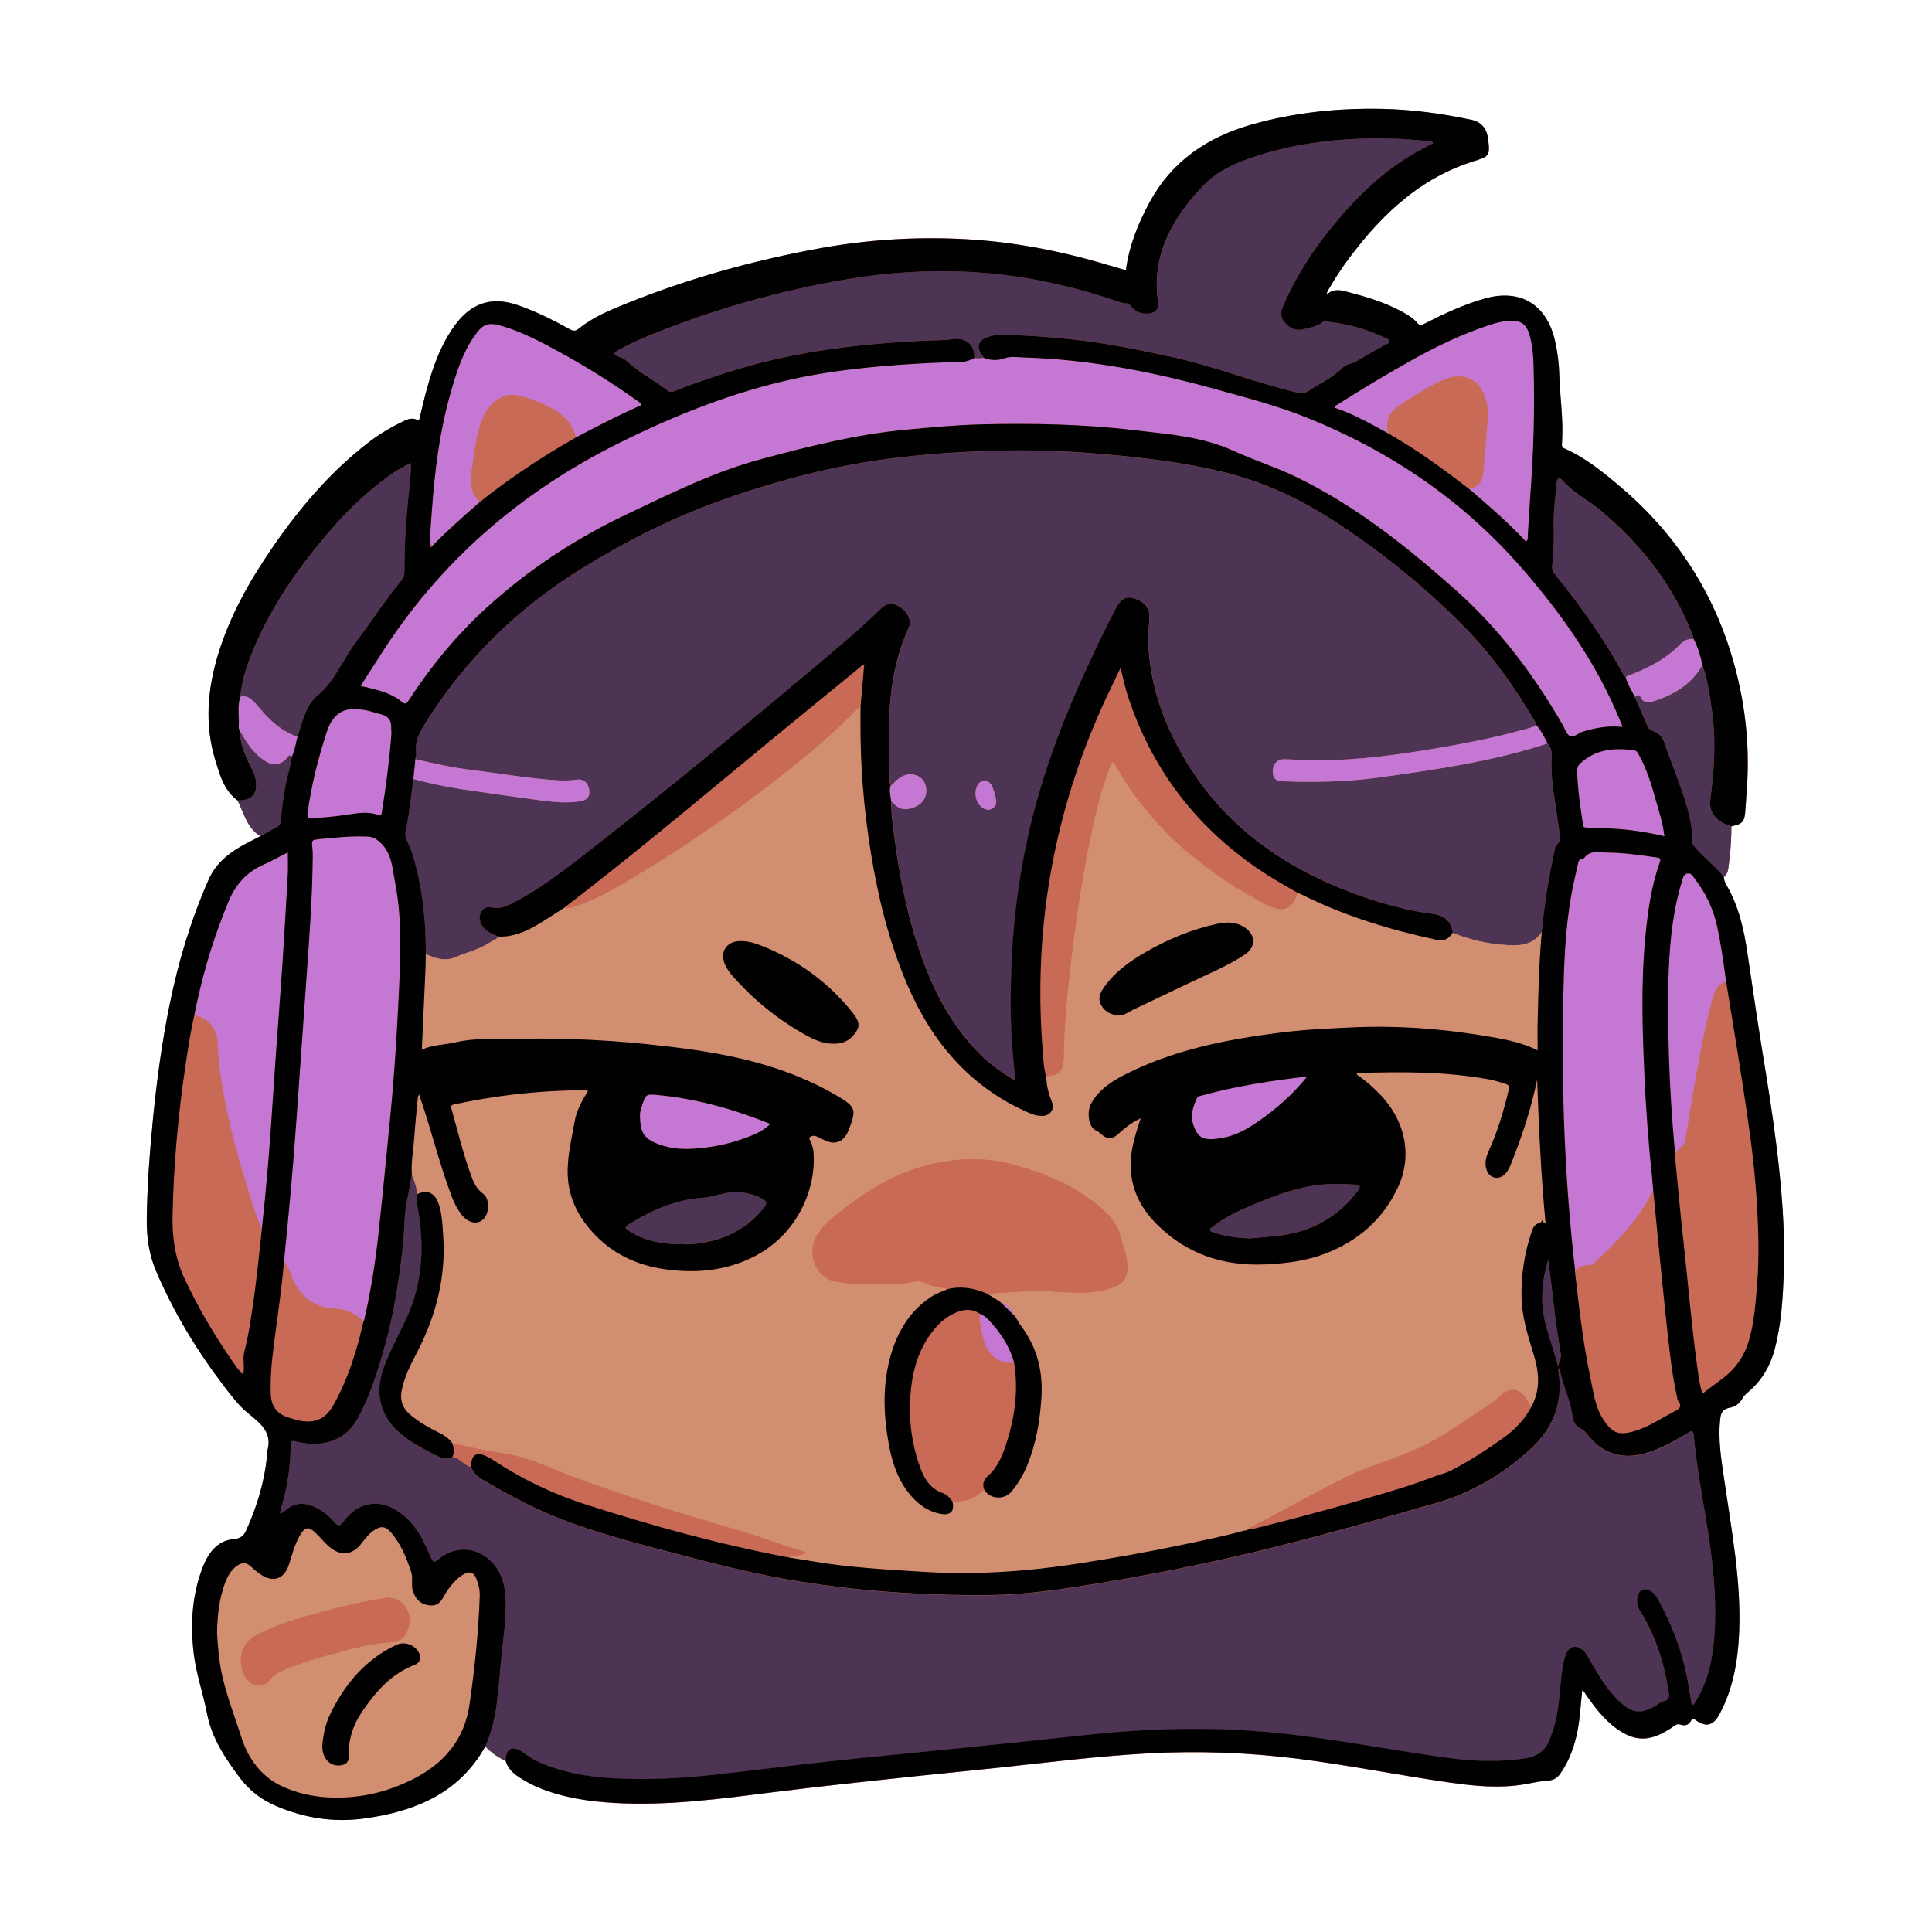 <svg xmlns="http://www.w3.org/2000/svg" xmlns:xlink="http://www.w3.org/1999/xlink" width="500" zoomAndPan="magnify" viewBox="0 0 375 375" height="500" preserveAspectRatio="xMidYMid meet" version="1.0"><defs><clipPath id="5417ab7e6a"><path d="M 28.434 21 L 346.434 21 L 346.434 353.859 L 28.434 353.859 Z M 28.434 21 " clip-rule="nonzero"/></clipPath><clipPath id="15563a1a26"><path d="M 28.434 21 L 346.434 21 L 346.434 353.859 L 28.434 353.859 Z M 28.434 21 " clip-rule="nonzero"/></clipPath></defs><g clip-path="url(#5417ab7e6a)"><path fill="#c96a57" d="M 346.234 247.16 C 346.051 252.125 345.754 257.09 344.469 261.93 C 343.574 265.285 341.875 268.145 339.156 270.359 C 338.746 270.695 338.43 271.094 338.148 271.562 C 337.629 272.43 336.902 273.035 335.836 273.242 C 334.859 273.434 334.121 273.789 333.949 275.09 C 333.379 279.387 334.156 283.566 334.762 287.762 C 336.152 297.367 337.969 306.938 337.582 316.711 C 337.363 322.32 336.441 327.801 333.715 332.832 C 332.535 335.012 331.027 335.355 329.031 333.809 C 328.531 333.426 328.434 333.652 328.227 334.031 C 327.801 334.809 327.098 335.066 326.293 334.793 C 325.711 334.594 325.305 334.719 324.855 335.09 C 324.449 335.426 323.977 335.688 323.523 335.961 C 319.926 338.113 317.086 337.965 313.699 335.48 C 311.266 333.699 309.496 331.328 307.797 328.902 C 307.613 328.633 307.508 328.289 307.117 328.117 C 306.766 331.219 306.668 334.324 305.906 337.336 C 305.266 339.855 304.332 342.238 302.805 344.363 C 302.18 345.23 301.414 345.602 300.309 345.656 C 298.844 345.738 297.391 346.098 295.934 346.344 C 291.145 347.164 286.383 346.715 281.637 346.043 C 271.762 344.641 261.965 342.66 252.059 341.406 C 242.312 340.176 232.539 339.812 222.715 340.355 C 213.156 340.887 203.656 342.074 194.141 343.098 C 188.707 343.684 183.262 344.199 177.824 344.77 C 168.648 345.738 159.48 346.715 150.324 347.855 C 140.074 349.137 129.828 350.551 119.453 349.98 C 114.238 349.691 109.113 348.93 104.258 346.875 C 102.992 346.336 101.816 345.656 100.668 344.914 C 100.223 344.625 99.816 344.309 99.457 343.957 C 98.859 343.367 98.406 342.672 98.152 341.805 C 97.406 341.449 96.699 341.051 96.039 340.582 C 95.379 340.113 94.758 339.586 94.203 338.98 C 89.062 348.172 80.473 351.617 70.699 352.965 C 64.824 353.777 59.129 352.898 53.66 350.574 C 50.84 349.375 48.461 347.602 46.617 345.148 C 43.746 341.34 41.086 337.363 40.184 332.613 C 39.426 328.641 38.051 324.816 37.582 320.773 C 36.938 315.141 37.266 309.633 39.305 304.305 C 40.383 301.465 42.164 299.02 45.328 298.75 C 47.289 298.586 47.594 297.477 48.145 296.234 C 50.008 291.977 51.293 287.555 51.797 282.922 C 51.844 282.508 51.746 282.062 51.863 281.676 C 52.957 278.082 50.578 276.273 48.227 274.375 C 46.328 272.84 44.863 270.875 43.391 268.941 C 38.156 262.066 33.719 254.73 30.332 246.762 C 28.98 243.57 28.469 240.234 28.504 236.777 C 28.566 230.355 29.055 223.961 29.672 217.574 C 30.402 210.016 31.406 202.508 32.922 195.07 C 34.621 186.727 37.039 178.621 40.473 170.809 C 41.766 167.875 43.953 165.922 46.621 164.375 C 47.422 163.914 48.238 163.488 49.062 163.062 C 49.559 162.809 50.047 162.559 50.535 162.297 C 47.902 160.711 47.367 157.781 46.078 155.324 C 44.367 154.055 43.445 152.32 42.758 150.473 C 42.676 150.25 42.598 150.031 42.523 149.812 C 42.281 149.117 42.07 148.41 41.855 147.707 C 39.688 140.734 40.266 133.789 42.387 126.895 C 44.66 119.48 48.418 112.832 52.75 106.48 C 58.047 98.723 64.074 91.613 71.562 85.852 C 73.559 84.32 75.707 83.031 77.961 81.926 C 78.871 81.48 79.797 80.992 80.891 81.445 C 81.477 81.684 81.457 81.176 81.547 80.812 C 82.254 77.754 83.004 74.707 84.023 71.73 C 85.066 68.668 86.387 65.742 88.312 63.121 C 91.215 59.168 95.035 57.34 100.461 59.203 C 104.023 60.426 107.367 62.102 110.648 63.918 C 111.352 64.309 111.762 64.262 112.41 63.738 C 115.156 61.52 118.406 60.191 121.648 58.887 C 133.762 54.012 146.289 50.523 159.121 48.188 C 168.383 46.5 177.742 45.91 187.133 46.398 C 196.625 46.887 205.91 48.695 215.02 51.418 C 216.176 51.762 217.328 52.09 218.555 52.449 C 219.172 47.672 220.926 43.34 223.191 39.18 C 227.504 31.266 234.332 26.656 242.82 24.223 C 251.199 21.816 259.766 20.957 268.457 21.145 C 274.285 21.273 280.016 22.066 285.691 23.273 C 287.555 23.672 288.594 24.992 288.832 26.863 C 289.281 30.352 289.074 30.344 285.93 31.34 C 276.934 34.18 270.07 39.957 264.215 47.121 C 261.98 49.855 259.902 52.719 258.133 55.785 C 258.023 55.977 257.887 56.164 257.777 56.363 C 257.668 56.562 257.578 56.766 257.555 57.008 C 257.59 57.043 257.625 57.07 257.66 57.105 C 258.973 55.906 260.383 56.363 261.863 56.746 C 265.352 57.66 268.789 58.699 271.98 60.426 C 273.117 61.039 274.25 61.691 275.105 62.68 C 275.566 63.219 275.91 63.141 276.453 62.867 C 280.262 60.926 284.129 59.098 288.27 57.941 C 295.148 56.023 300.223 59.117 301.828 66.117 C 302.324 68.27 302.605 70.457 302.668 72.652 C 302.789 77.078 303.504 81.48 303.195 85.922 C 303.168 86.348 303.059 86.789 303.656 87.047 C 307.559 88.766 310.859 91.406 314.086 94.109 C 324.684 102.98 332.133 113.996 336.133 127.258 C 338.676 135.723 339.723 144.379 339.066 153.215 C 338.965 154.578 338.883 155.938 338.785 157.305 C 338.719 158.281 338.613 158.91 338.332 159.336 C 338.25 159.457 338.16 159.562 338.051 159.656 C 337.953 159.742 337.836 159.816 337.715 159.883 C 337.691 159.891 337.68 159.906 337.656 159.918 C 337.562 159.969 337.457 160.008 337.348 160.055 C 337.012 160.188 336.598 160.289 336.082 160.406 C 336.07 161.645 336.027 162.875 335.945 164.105 C 335.902 164.746 335.855 165.387 335.785 166.02 C 335.727 166.637 335.648 167.262 335.559 167.883 C 335.441 168.727 335.41 169.641 334.609 170.227 C 334.633 170.77 334.797 171.27 335.07 171.73 C 337.512 175.855 338.52 180.445 339.199 185.098 C 340.348 192.891 341.512 200.68 342.789 208.457 C 343.836 214.809 344.758 221.184 345.41 227.59 C 346.07 234.109 346.477 240.629 346.234 247.16 Z M 346.234 247.16 " fill-opacity="1" fill-rule="nonzero"/></g><path fill="#4e3454" d="M 98.152 341.812 C 97.406 341.457 96.699 341.059 96.039 340.59 C 95.379 340.121 94.758 339.594 94.203 338.988 C 96.535 333.781 96.691 328.172 97.23 322.629 C 97.629 318.477 98.324 314.352 98.129 310.156 C 98 307.387 97.223 304.855 95.129 302.875 C 92.496 300.367 88.707 300.078 85.734 302.168 C 85.547 302.297 85.371 302.441 85.191 302.578 C 84.125 303.383 84.137 303.379 83.566 302.105 C 82.328 299.328 81.07 296.535 78.719 294.48 C 76.488 292.535 73.965 291.281 70.898 292.156 C 69.031 292.684 67.664 293.973 66.543 295.492 C 65.984 296.238 65.609 296.254 64.996 295.547 C 63.82 294.191 62.441 293.059 60.75 292.363 C 58.824 291.57 57.043 291.742 55.426 293.117 C 55.145 293.359 54.848 293.586 54.566 293.812 C 54.25 293.602 54.41 293.379 54.473 293.188 C 55.668 289.055 56.453 284.848 56.41 280.527 C 56.402 279.664 56.754 279.621 57.441 279.801 C 59.074 280.207 60.73 280.391 62.41 280.172 C 65.773 279.73 68.117 277.902 69.664 274.934 C 71.957 270.523 73.449 265.828 74.75 261.062 C 76.504 254.641 77.555 248.09 78.238 241.488 C 78.52 238.703 78.43 235.863 79 233.113 C 79.18 232.266 79.336 231.414 79.488 230.562 C 79.641 229.711 79.785 228.855 79.93 228.004 C 80.059 228.305 80.184 228.609 80.301 228.918 C 80.43 229.27 80.543 229.621 80.645 229.977 C 80.816 230.562 80.953 231.16 81.051 231.773 C 80.684 232.949 81.035 234.055 81.23 235.219 C 82.391 242.359 81.98 249.324 78.848 256.008 C 77.355 259.207 75.617 262.289 74.441 265.629 C 72.664 270.66 73.891 275.105 78.004 278.48 C 80.02 280.129 82.328 281.285 84.613 282.488 C 85.004 282.695 85.402 282.867 85.805 282.969 C 86.066 283.039 86.32 283.074 86.586 283.074 C 86.594 283.074 86.602 283.074 86.613 283.074 C 87.02 283.066 87.434 282.969 87.859 282.75 C 88.395 282.859 88.844 283.121 89.27 283.422 C 89.695 283.727 90.102 284.07 90.543 284.344 C 90.84 284.531 91.148 284.684 91.492 284.777 C 91.59 285.059 91.707 285.32 91.848 285.562 C 92.277 286.277 92.914 286.805 93.691 287.262 C 98.191 289.887 102.738 292.391 107.582 294.363 C 115.168 297.457 123.086 299.457 130.977 301.547 C 139.016 303.68 147.07 305.723 155.297 307.023 C 160.992 307.922 166.715 308.598 172.473 309.016 C 179.07 309.496 185.676 309.723 192.285 309.641 C 198.035 309.566 203.723 308.855 209.387 307.977 C 222.227 305.988 234.961 303.445 247.57 300.297 C 257.961 297.703 268.273 294.781 278.578 291.848 C 285.738 289.805 291.887 286.133 297.262 281.148 C 301.523 277.188 303.438 272.215 302.523 266.332 C 302.488 266.125 302.426 265.891 302.715 265.574 C 303.211 268.867 304.883 271.727 305.227 274.965 C 305.344 276.074 305.898 276.891 306.891 277.387 C 307.316 277.602 307.648 277.895 307.922 278.258 C 311.648 283.121 316.336 283.59 321.762 281.293 C 323.824 280.418 325.777 279.305 327.703 278.156 C 328.422 277.73 328.68 277.711 328.77 278.691 C 329.312 284.594 330.414 290.41 331.355 296.246 C 332.484 303.234 333.254 310.254 332.789 317.336 C 332.512 321.551 331.715 325.703 329.645 329.484 C 329.391 329.953 329.094 330.395 328.805 330.84 C 328.75 330.922 328.621 330.949 328.398 331.066 C 328.117 329.375 327.875 327.754 327.574 326.129 C 326.543 320.594 324.555 315.41 321.844 310.488 C 321.516 309.883 321.094 309.34 320.523 308.941 C 319.355 308.121 318.145 308.574 317.84 309.977 C 317.633 310.941 317.785 311.863 318.32 312.715 C 321.383 317.543 323.027 322.871 323.906 328.473 C 324.039 329.312 324.059 330.02 322.93 330.254 C 322.367 330.371 321.879 330.84 321.355 331.148 C 318.527 332.82 316.824 332.629 314.402 330.352 C 311.871 327.973 310.172 325.004 308.473 322.039 C 308.148 321.477 307.859 320.898 307.363 320.465 C 305.926 319.191 304.551 319.488 303.906 321.297 C 303.285 323.016 303.148 324.844 302.949 326.66 C 302.59 329.934 302.434 333.246 301.297 336.387 C 301.195 336.676 301.043 336.945 300.953 337.234 C 300.156 339.766 298.527 341.031 295.801 341.402 C 290.93 342.062 286.117 341.938 281.281 341.285 C 271.473 339.965 261.746 338.059 251.914 336.863 C 245.926 336.133 239.906 335.68 233.859 335.617 C 226.25 335.543 218.684 335.961 211.125 336.773 C 202.941 337.66 194.754 338.508 186.562 339.344 C 178.184 340.203 169.797 340.973 161.422 341.883 C 153.84 342.699 146.281 343.676 138.707 344.516 C 132.164 345.238 125.598 345.574 119.027 345.203 C 114.289 344.934 109.602 344.18 105.168 342.316 C 104.004 341.828 102.926 341.203 101.914 340.457 C 101.547 340.191 101.172 339.914 100.766 339.723 C 99.348 339.051 98.398 339.586 98.191 341.145 C 98.156 341.352 98.164 341.586 98.152 341.812 Z M 331.969 155.285 C 332.691 149.707 333.098 144.117 332.355 138.516 C 331.934 135.324 331.48 132.133 330.441 129.066 C 328.25 132.938 324.711 134.973 320.605 136.211 C 319.762 136.465 318.926 136.301 318.543 135.48 C 318.148 134.648 317.793 134.855 317.297 135.27 C 318.102 137.113 318.922 138.949 319.699 140.805 C 319.938 141.375 320.254 141.738 320.859 141.938 C 322.031 142.316 322.711 143.148 323.109 144.316 C 323.816 146.402 324.625 148.449 325.371 150.52 C 326.914 154.762 328.543 158.984 328.508 163.605 C 328.508 163.898 328.676 164.086 328.848 164.293 C 330.586 166.445 332.898 168.047 334.598 170.238 C 335.395 169.656 335.43 168.742 335.547 167.895 C 335.637 167.277 335.711 166.656 335.773 166.031 C 335.836 165.391 335.891 164.754 335.93 164.121 C 336.016 162.891 336.047 161.652 336.07 160.422 C 333.188 159.602 331.652 157.711 331.969 155.285 Z M 53.707 160.531 C 54.32 160.207 54.52 159.746 54.555 159.066 C 54.676 156.789 55.047 154.551 55.453 152.312 C 55.66 151.172 55.996 150.059 56.273 148.93 C 56.438 148.258 56.574 147.578 56.645 146.875 C 56.574 146.82 56.508 146.766 56.445 146.719 C 56.254 146.586 56.059 146.551 55.832 146.895 C 54.906 148.305 53.211 148.719 51.734 147.859 C 49.738 146.695 48.375 144.945 47.242 142.977 C 47.055 142.652 46.848 142.336 46.656 142.016 C 46.621 142.504 46.648 142.969 46.711 143.43 C 46.746 143.699 46.793 143.961 46.855 144.215 C 47.133 145.398 47.633 146.523 48.113 147.652 C 48.59 148.758 49.297 149.762 49.574 150.965 C 49.781 151.875 49.801 152.652 49.637 153.289 C 49.285 154.695 48.059 155.41 46.066 155.312 C 47.352 157.766 47.887 160.695 50.523 162.285 C 51.59 161.707 52.633 161.094 53.707 160.531 Z M 82.625 185.16 C 82.645 182.824 82.562 180.492 82.371 178.176 C 82.047 174.316 81.402 170.5 80.328 166.738 C 79.996 165.578 79.57 164.43 79.043 163.344 C 78.684 162.613 78.586 161.961 78.754 161.184 C 79.461 157.891 79.77 154.535 80.227 151.195 C 83.449 152.059 86.727 152.746 90.027 153.234 C 94.719 153.938 99.418 154.598 104.121 155.238 C 106.941 155.613 109.773 155.984 112.629 155.52 C 114 155.293 114.57 154.555 114.352 153.23 C 114.117 151.848 113.18 151.133 111.895 151.332 C 110.691 151.516 109.465 151.531 108.254 151.461 C 102.719 151.125 97.262 150.137 91.766 149.48 C 87.996 149.035 84.305 148.195 80.609 147.355 C 80.664 146.902 80.816 146.441 80.762 146.004 C 80.484 143.773 81.504 142.047 82.641 140.234 C 90.473 127.727 100.797 117.762 113.352 110.082 C 121.668 104.988 130.363 100.594 139.531 97.293 C 150.008 93.527 160.754 90.652 171.828 89.152 C 178.871 88.195 185.941 87.715 193.047 87.516 C 199.816 87.332 206.578 87.531 213.305 88.102 C 221.656 88.809 229.98 89.766 238.16 91.82 C 246.281 93.863 253.594 97.527 260.48 102.148 C 268.859 107.773 276.672 114.105 283.793 121.27 C 289.391 126.914 293.984 133.332 297.977 140.184 C 298.023 140.262 298.051 140.352 298.078 140.441 C 298.105 140.527 298.133 140.617 298.16 140.707 C 297.445 141.246 296.578 141.387 295.754 141.617 C 289.355 143.402 282.836 144.602 276.293 145.66 C 268.688 146.891 261.035 147.777 253.297 147.551 C 251.895 147.508 250.492 147.371 249.09 147.383 C 247.836 147.398 247.031 148.422 247.047 149.789 C 247.059 151.016 247.617 151.594 248.855 151.641 C 255.164 151.875 261.469 151.77 267.73 150.898 C 278.742 149.363 289.754 147.805 300.367 144.297 C 301.098 145.109 301.23 146.008 301.16 147.109 C 300.926 150.762 301.648 154.344 302.152 157.938 C 302.328 159.211 302.535 160.484 302.695 161.754 C 302.797 162.574 302.922 163.406 302.121 164.039 C 301.793 164.305 301.785 164.789 301.695 165.191 C 300.629 170.379 299.707 175.59 299.254 180.871 C 297.734 183.223 295.383 183.602 292.871 183.461 C 290.988 183.359 289.137 183.125 287.312 182.727 C 285.492 182.328 283.703 181.777 281.953 181.047 C 281.727 178.984 280.504 177.754 278.344 177.418 C 277.07 177.219 275.793 177.074 274.531 176.812 C 268.977 175.68 263.617 173.91 258.41 171.656 C 244.5 165.625 233.84 156.18 227.316 142.309 C 224.613 136.562 223.059 130.566 222.875 124.211 C 222.824 122.688 223.141 121.188 223.141 119.668 C 223.141 117.902 221.938 116.582 219.91 116.078 C 218.539 115.742 217.59 116.293 216.695 117.961 C 214.66 121.746 212.852 125.637 211.035 129.527 C 206.668 138.914 202.973 148.547 200.438 158.594 C 198.16 167.594 196.84 176.738 196.406 186.02 C 196.109 192.367 196.074 198.691 196.652 205.023 C 196.789 206.523 196.934 208.023 197.086 209.625 C 196.797 209.508 196.578 209.453 196.398 209.344 C 194.219 208.016 192.16 206.512 190.344 204.715 C 184.91 199.332 181.418 192.777 178.887 185.641 C 176.266 178.242 174.684 170.598 173.672 162.836 C 173.355 160.395 172.969 157.953 172.996 155.484 C 174.387 157.094 175.543 157.422 177.387 156.715 C 178.879 156.145 179.746 155.016 179.793 153.602 C 179.836 152.203 179.141 150.988 177.914 150.52 C 176.449 149.961 175.184 150.465 174.051 151.414 C 173.852 151.578 173.691 151.793 173.512 151.992 C 173.336 152.191 173.148 152.371 172.895 152.473 C 172.617 151.875 172.672 151.234 172.672 150.609 C 172.672 150.52 172.672 150.43 172.672 150.34 C 172.379 140.645 172.207 130.973 176.414 121.859 C 177.027 120.535 176.25 118.828 174.777 117.867 C 173.355 116.938 172.207 116.992 171.062 118.105 C 166.711 122.355 162.039 126.242 157.383 130.148 C 142.949 142.254 128.422 154.238 113.559 165.805 C 109.391 169.043 105.195 172.262 100.539 174.785 C 98.922 175.656 97.332 176.574 95.281 176.113 C 93.988 175.824 92.922 177.211 93.176 178.547 C 93.398 179.707 94.133 180.512 95.152 181.055 C 95.418 181.199 95.688 181.316 95.969 181.441 C 96.246 181.559 96.527 181.676 96.801 181.793 C 96.684 181.938 96.547 182.059 96.41 182.168 C 96.258 182.293 96.094 182.395 95.922 182.492 C 95.598 182.68 95.254 182.844 94.938 183.043 C 92.902 184.344 90.543 184.879 88.348 185.82 C 86.395 186.641 84.453 186.047 82.625 185.16 Z M 189.355 154 C 189.383 155.051 189.676 155.93 190.449 156.578 C 191.102 157.129 191.852 157.383 192.641 156.914 C 193.418 156.453 193.418 155.668 193.27 154.906 C 193.145 154.281 192.938 153.668 192.738 153.059 C 192.457 152.203 191.895 151.504 190.977 151.551 C 190.043 151.598 189.645 152.43 189.422 153.277 C 189.359 153.531 189.375 153.805 189.355 154 Z M 189.102 69.516 C 189.738 69.598 190.387 69.59 191.02 69.469 C 190.875 69.246 190.738 69.027 190.586 68.812 C 189.504 67.391 189.844 66.152 191.52 65.484 C 192.375 65.141 193.27 64.996 194.191 65.004 C 198.895 65.039 203.578 65.383 208.266 65.883 C 214.68 66.574 220.977 67.871 227.27 69.234 C 235.586 71.027 243.488 74.227 251.766 76.164 C 252.707 76.383 253.367 76.316 254.164 75.766 C 256.242 74.32 258.648 73.359 260.461 71.496 C 260.863 71.074 261.465 70.754 262.035 70.609 C 263.137 70.328 264.016 69.668 264.965 69.129 C 266.258 68.402 267.543 67.672 268.824 66.922 C 269.148 66.738 269.691 66.66 269.703 66.289 C 269.719 65.836 269.152 65.711 268.805 65.539 C 265.453 63.945 261.93 62.914 258.238 62.508 C 257.734 62.453 257.191 62.156 256.695 62.551 C 255.652 63.391 254.332 63.555 253.113 63.891 C 251.598 64.305 250.25 63.727 249.289 62.469 C 248.648 61.637 248.504 60.727 248.945 59.691 C 251.441 53.797 254.848 48.48 258.934 43.574 C 263.582 37.98 268.719 32.969 275.133 29.395 C 276.141 28.832 277.18 28.309 278.207 27.766 C 278.008 27.422 277.766 27.422 277.539 27.402 C 274.973 27.145 272.398 26.945 269.812 26.883 C 261.711 26.691 253.727 27.449 245.918 29.668 C 241.309 30.984 236.754 32.641 233.414 36.18 C 227.484 42.453 223.453 49.59 224.809 58.715 C 224.98 59.891 224.297 60.699 223.109 60.844 C 221.844 60.996 220.699 60.68 219.793 59.711 C 219.461 59.359 219.188 58.914 218.625 58.879 C 217.777 58.828 216.992 58.52 216.203 58.254 C 206.902 55.117 197.359 53.18 187.551 52.738 C 179.945 52.395 172.352 52.867 164.848 54.129 C 151.535 56.348 138.609 59.984 126.105 65.082 C 123.961 65.953 121.848 66.91 119.84 68.078 C 119.164 68.469 119.109 68.773 119.859 69.125 C 120.477 69.41 121.199 69.598 121.668 70.051 C 123.988 72.285 126.895 73.703 129.398 75.668 C 129.945 76.094 130.418 76.121 131.059 75.863 C 135.145 74.219 139.32 72.828 143.535 71.562 C 155.277 68.035 167.336 66.715 179.52 66.113 C 181.375 66.023 183.246 66.086 185.082 65.801 C 186.457 65.59 187.629 66.008 188.352 66.855 C 188.902 67.52 189.195 68.438 189.102 69.516 Z M 48.727 135.723 C 49.387 136.23 49.898 136.891 50.434 137.523 C 51.699 139.016 53.055 140.379 54.637 141.449 C 55.586 142.09 56.617 142.625 57.754 143.012 C 58.07 141.992 58.355 140.977 58.703 139.973 C 59.363 138.055 60.113 136.176 61.762 134.863 C 62.902 133.949 63.785 132.82 64.609 131.637 C 66.301 129.227 67.574 126.57 69.383 124.199 C 72.258 120.43 74.797 116.395 77.852 112.75 C 78.32 112.195 78.512 111.609 78.512 110.879 C 78.484 106.363 78.711 101.852 79.18 97.355 C 79.434 94.914 79.742 92.473 79.785 89.867 C 78.188 90.57 76.777 91.422 75.438 92.406 C 71.77 95.078 68.43 98.105 65.402 101.496 C 58.961 108.699 53.328 116.449 49.477 125.375 C 48.109 128.551 46.973 131.812 46.629 135.281 C 47.426 134.945 48.102 135.242 48.727 135.723 Z M 328.738 124.047 C 328.695 123.902 328.668 123.754 328.633 123.609 C 328.598 123.465 328.559 123.32 328.504 123.176 C 324.691 113.516 318.508 105.629 310.57 99.027 C 308.191 97.047 305.328 95.684 303.266 93.277 C 302.699 92.625 302.227 92.84 302.152 93.73 C 301.883 96.715 301.461 99.691 301.578 102.691 C 301.676 105.09 301.496 107.469 301.285 109.848 C 301.23 110.477 301.316 110.902 301.711 111.383 C 306.641 117.469 311.203 123.809 314.957 130.703 C 315.098 130.965 315.191 131.273 315.531 131.371 C 319.359 129.887 323.062 128.188 325.992 125.168 C 326.727 124.418 327.609 123.902 328.738 124.047 Z M 122.129 238.938 C 125.211 240.91 128.637 241.535 132.633 241.496 C 133.988 241.605 135.715 241.371 137.422 241.02 C 141.855 240.098 145.516 237.898 148.332 234.316 C 148.867 233.629 148.887 233.18 148.062 232.715 C 146.75 231.973 145.367 231.633 143.871 231.422 C 141.223 231.051 138.863 232.328 136.285 232.492 C 131.168 232.832 126.523 234.895 122.172 237.562 C 121.188 238.168 121.18 238.332 122.129 238.938 Z M 256.242 229.965 C 251.723 230.438 247.539 232.047 243.395 233.766 C 240.586 234.93 237.816 236.199 235.395 238.09 C 235.16 238.27 234.801 238.43 234.871 238.773 C 234.934 239.109 235.324 239.117 235.598 239.211 C 237.766 239.996 240.016 240.25 242.602 240.379 C 244.156 240.234 246.008 240.086 247.852 239.891 C 254.207 239.227 259.426 236.469 263.363 231.387 C 264.199 230.301 264.113 229.996 262.73 229.91 C 260.57 229.777 258.402 229.738 256.242 229.965 Z M 300.52 244.512 C 299.707 247.07 299.324 249.703 299.352 252.387 C 299.391 256.809 301.312 260.773 302.41 265.238 C 302.68 264.191 303.078 263.492 302.93 262.66 C 301.855 256.648 301.324 250.57 300.52 244.512 Z M 300.52 244.512 " fill-opacity="1" fill-rule="nonzero"/><path fill="#d28e71" d="M 79.93 227.996 C 80.059 228.301 80.184 228.602 80.301 228.91 C 80.43 229.262 80.543 229.613 80.645 229.969 C 80.816 230.555 80.953 231.152 81.051 231.766 C 82.199 231.195 83.211 231.23 83.988 231.848 C 84.453 232.219 84.84 232.805 85.121 233.594 C 85.836 235.617 85.887 237.754 86.031 239.859 C 86.609 248.109 84.523 255.75 80.699 262.996 C 79.535 265.203 78.449 267.449 77.969 269.934 C 77.617 271.77 78.121 273.281 79.531 274.504 C 81.289 276.039 83.32 277.133 85.383 278.176 C 86.305 278.645 87.152 279.203 87.758 280.062 C 91.059 280.949 94.41 281.621 97.777 282.109 C 102.703 282.832 107.07 285.121 111.652 286.805 C 118.711 289.398 125.836 291.766 133.023 293.977 C 139.441 295.953 145.941 297.691 152.266 299.98 C 153.578 300.453 154.934 300.82 156.508 301.316 C 155.23 302.031 153.992 301.918 152.898 302.305 C 154.5 302.559 156.109 302.805 157.711 303.082 C 164.867 304.293 172.098 304.684 179.32 305.129 C 189.477 305.758 199.555 305.047 209.59 303.48 C 216.352 302.422 223.086 301.227 229.781 299.816 C 233.734 298.984 237.699 298.191 241.59 297.094 C 241.785 297.039 241.977 296.984 242.168 296.93 C 242.168 296.93 242.223 296.941 242.223 296.941 L 242.266 296.898 C 242.422 296.625 242.684 296.469 242.961 296.328 C 249.219 293.152 255.312 289.668 261.609 286.551 C 265.262 284.742 269.195 283.672 272.945 282.133 C 275.902 280.922 278.742 279.484 281.41 277.73 C 284.109 275.957 286.777 274.156 289.465 272.375 C 290.07 271.977 290.613 271.516 291.133 271 C 293.016 269.113 295.129 269.43 296.441 271.777 C 296.703 272.238 296.949 272.703 297.203 273.172 C 297.32 272.973 297.426 272.773 297.52 272.566 C 297.555 272.492 297.59 272.414 297.625 272.34 C 297.715 272.148 297.797 271.953 297.863 271.762 C 298.141 271.055 298.324 270.332 298.438 269.609 C 298.441 269.555 298.457 269.5 298.465 269.445 C 298.512 269.066 298.547 268.684 298.559 268.297 C 298.566 268.078 298.566 267.863 298.559 267.645 C 298.555 267.23 298.52 266.812 298.469 266.391 C 298.348 265.348 298.113 264.301 297.797 263.258 C 296.66 259.453 295.391 255.707 295.34 251.664 C 295.293 247.34 295.938 243.145 297.336 239.055 C 297.562 238.395 297.879 237.684 298.574 237.512 C 299.426 237.301 299.469 236.766 299.418 236.137 C 299.57 236.559 299.129 237.168 300.023 237.555 C 299.125 228.156 298.711 218.859 298.375 209.551 C 297.23 215.152 295.457 220.523 293.359 225.789 C 293.062 226.531 292.746 227.27 292.191 227.859 C 290.957 229.16 289.148 228.789 288.57 227.109 C 288.141 225.844 288.434 224.656 288.973 223.473 C 290.73 219.617 291.93 215.574 292.887 211.445 C 293 210.93 292.887 210.613 292.309 210.43 C 291.219 210.078 290.141 209.734 289.02 209.527 C 280.742 208.016 272.395 208.031 264.035 208.289 C 263.801 208.297 263.512 208.242 263.328 208.566 C 264.945 209.688 266.41 210.938 267.758 212.328 C 272.859 217.574 274.23 224.43 271.301 230.617 C 268.398 236.75 263.617 240.883 257.336 243.324 C 253.613 244.766 249.707 245.25 245.746 245.441 C 237.555 245.84 230.371 243.48 224.531 237.637 C 220.672 233.781 218.836 229.133 219.688 223.574 C 220.02 221.422 220.695 219.387 221.34 217.332 C 221.293 217.293 221.25 217.242 221.203 217.195 C 219.75 217.895 218.473 218.824 217.301 219.926 C 215.852 221.285 214.957 221.273 213.492 219.934 C 213.383 219.828 213.266 219.711 213.133 219.656 C 211.66 219.043 211.371 217.781 211.332 216.391 C 211.289 215.07 211.859 213.965 212.637 212.945 C 214.109 211.035 216.105 209.77 218.203 208.695 C 227.742 203.809 238.07 201.781 248.574 200.461 C 253.277 199.867 258.016 199.656 262.758 199.441 C 272.09 199.023 281.32 199.832 290.496 201.492 C 293.203 201.98 295.871 202.613 298.477 203.91 C 298.477 201.809 298.438 199.867 298.484 197.938 C 298.629 192.242 298.766 186.555 299.281 180.875 C 297.762 183.227 295.41 183.605 292.898 183.469 C 291.016 183.367 289.164 183.133 287.34 182.734 C 285.52 182.336 283.73 181.785 281.98 181.055 C 281.777 181.371 281.57 181.641 281.344 181.848 C 281.227 181.949 281.109 182.039 280.984 182.121 C 280.367 182.512 279.617 182.574 278.57 182.348 C 269.594 180.395 260.859 177.734 252.625 173.59 C 252.508 173.527 252.383 173.477 252.258 173.43 C 252.137 173.383 252.012 173.332 251.887 173.285 C 251.867 173.312 251.832 173.34 251.82 173.375 C 250.836 176.379 249.121 177.203 246.281 175.789 C 241.688 173.5 237.34 170.777 233.289 167.621 C 230.859 165.73 228.488 163.77 226.355 161.555 C 222.578 157.637 219.199 153.395 216.578 148.602 C 216.441 148.355 216.387 147.898 216.023 147.984 C 215.617 148.066 215.57 148.555 215.43 148.891 C 213.465 153.938 212.316 159.195 211.27 164.492 C 209.848 171.711 208.801 178.984 207.914 186.289 C 207.375 190.723 206.949 195.172 206.66 199.633 C 206.543 201.492 206.531 203.348 206.469 205.203 C 206.379 207.688 205.746 208.773 203.062 208.891 C 203.141 210.449 203.441 211.961 204.02 213.406 C 204.355 214.254 204.598 215.105 203.957 215.875 C 203.34 216.625 202.445 216.66 201.551 216.543 C 200.902 216.453 200.312 216.234 199.715 215.977 C 188.328 211.035 180.934 202.301 176.133 191.129 C 172.59 182.879 170.465 174.234 169.035 165.391 C 167.66 156.906 166.992 148.383 167.031 139.793 C 167.039 138.887 167.055 137.973 167.062 137.062 C 166.918 137.18 166.766 137.297 166.613 137.414 C 166.461 137.531 166.316 137.656 166.188 137.785 C 161.117 142.992 155.531 147.59 149.773 152.004 C 140.785 158.902 131.465 165.289 121.711 171.043 C 118.602 172.875 115.449 174.625 112.012 175.789 C 111.184 176.07 110.352 176.359 109.453 176.234 C 107.762 177.316 106.102 178.438 104.375 179.453 C 102.043 180.836 99.582 181.887 96.781 181.777 C 96.664 181.922 96.527 182.047 96.391 182.156 C 96.238 182.281 96.074 182.383 95.902 182.48 C 95.578 182.664 95.234 182.828 94.918 183.027 C 92.883 184.328 90.523 184.863 88.328 185.809 C 86.402 186.633 84.453 186.047 82.633 185.152 C 82.625 185.664 82.617 186.18 82.613 186.688 C 82.605 187.195 82.59 187.711 82.57 188.219 C 82.344 193.328 82.109 198.445 81.875 203.555 C 81.922 203.602 81.965 203.645 82.012 203.691 C 84.082 202.777 86.359 202.816 88.52 202.301 C 91.746 201.531 95.09 201.738 98.379 201.664 C 107.449 201.457 116.516 201.719 125.555 202.672 C 130.941 203.238 136.293 203.891 141.602 204.992 C 149.066 206.539 156.191 208.965 162.77 212.879 C 166.008 214.809 166.207 215.434 164.867 218.934 C 164.758 219.215 164.66 219.504 164.531 219.781 C 163.609 221.727 161.941 222.277 160.004 221.301 C 159.461 221.023 158.922 220.742 158.352 220.531 C 157.945 220.371 157.465 220.469 157.168 220.742 C 156.859 221.031 157.285 221.336 157.391 221.629 C 157.625 222.312 157.844 222.992 157.898 223.719 C 158.43 230.789 154.754 239.832 145.941 244.105 C 140.93 246.535 135.641 247.105 130.172 246.508 C 124.562 245.887 119.578 243.895 115.586 239.789 C 112.457 236.562 110.395 232.816 110.195 228.203 C 110.035 224.637 110.93 221.203 111.523 217.738 C 111.895 215.574 112.953 213.633 114.117 211.805 C 113.867 211.535 113.629 211.625 113.414 211.625 C 110.062 211.598 106.727 211.777 103.398 212.066 C 98.254 212.504 93.148 213.289 88.102 214.383 C 87.578 214.492 87.469 214.699 87.621 215.23 C 88.844 219.512 89.863 223.859 91.383 228.047 C 91.879 229.414 92.414 230.727 93.727 231.684 C 95.129 232.707 95.016 235.594 93.727 236.723 C 92.551 237.762 90.852 237.367 89.594 235.773 C 88.762 234.723 88.168 233.523 87.695 232.289 C 85.273 225.953 83.719 219.34 81.512 212.938 C 81.461 212.793 81.43 212.645 81.375 212.449 C 81.062 212.754 81.09 213.07 81.062 213.371 C 80.828 215.902 80.547 218.434 80.383 220.969 C 80.328 221.852 80.219 222.723 80.121 223.602 C 79.965 225.062 79.82 226.527 79.93 227.996 Z M 214.27 191.68 C 216.359 188.676 219.262 186.605 222.371 184.809 C 226.684 182.328 231.23 180.422 236.117 179.355 C 237.863 178.973 239.562 178.875 241.199 179.777 C 243.758 181.188 243.965 183.773 241.535 185.348 C 238.09 187.586 234.277 189.141 230.586 190.914 C 227.027 192.629 223.453 194.297 219.895 196.012 C 219.016 196.438 218.238 197.105 217.18 197.07 C 215.727 196.992 214.539 196.473 213.773 195.156 C 213.023 193.859 213.512 192.766 214.27 191.68 Z M 161.703 202.578 C 159.695 202.582 157.871 201.746 156.117 200.75 C 150.801 197.723 146.102 193.922 142.078 189.301 C 141.473 188.605 140.969 187.848 140.633 186.996 C 139.746 184.762 141.02 182.801 143.426 182.68 C 145.09 182.59 146.66 183.09 148.156 183.703 C 155.023 186.5 160.855 190.723 165.484 196.555 C 165.766 196.91 166.027 197.281 166.25 197.68 C 166.945 198.934 166.66 199.688 165.762 200.816 C 164.688 202.152 163.379 202.617 161.703 202.578 Z M 158.594 239.77 C 160.094 237.355 162.371 235.738 164.562 234.055 C 170.156 229.766 176.277 226.594 183.316 225.461 C 187.668 224.758 192.008 224.828 196.297 225.953 C 201.922 227.434 207.273 229.539 211.965 233.066 C 214.414 234.914 216.766 237.004 217.523 240.062 C 218.02 242.078 218.906 244.059 218.816 246.219 C 218.746 247.848 218.105 249.031 216.547 249.691 C 214.332 250.625 212.012 250.93 209.645 250.914 C 206.309 250.895 202.98 250.473 199.637 250.617 C 198.297 250.672 196.949 250.758 195.605 250.84 C 194.266 250.922 192.926 251.012 191.578 251.094 C 191.645 251.133 191.719 251.184 191.789 251.223 C 192.477 251.645 193.16 252.07 193.848 252.488 C 193.93 252.551 194.012 252.613 194.102 252.676 C 194.184 252.75 194.273 252.824 194.355 252.895 C 195.016 253.074 195.539 253.391 195.957 253.816 C 196.062 253.926 196.156 254.035 196.254 254.152 C 196.438 254.395 196.598 254.656 196.727 254.945 C 196.797 255.082 196.859 255.234 196.914 255.383 C 196.977 255.461 197.039 255.543 197.105 255.617 C 197.504 256.258 197.871 256.926 198.316 257.527 C 201.352 261.648 202.48 266.289 202.148 271.328 C 201.852 275.805 201.109 280.191 199.41 284.367 C 198.656 286.23 197.637 287.941 196.336 289.5 C 195.684 290.285 194.762 290.648 193.859 290.656 C 193.598 290.656 193.344 290.637 193.098 290.582 C 192.973 290.555 192.848 290.52 192.727 290.484 C 192.438 290.391 192.168 290.25 191.922 290.078 C 191.816 290.004 191.715 289.93 191.617 289.84 C 191.492 289.73 191.383 289.605 191.289 289.473 C 191.199 289.352 191.109 289.227 191.039 289.09 C 190.188 289.941 189.25 290.566 188.227 290.953 C 187.973 291.051 187.711 291.133 187.441 291.199 C 186.637 291.406 185.785 291.48 184.883 291.434 C 185.199 292.816 184.848 293.66 183.859 293.855 C 183.527 293.922 183.129 293.918 182.66 293.832 C 179.98 293.367 177.957 291.785 176.328 289.695 C 174.027 286.746 173.02 283.258 172.406 279.648 C 171.441 273.984 171.332 268.309 172.996 262.742 C 174.34 258.273 176.672 254.43 180.652 251.766 C 180.914 251.594 181.184 251.438 181.457 251.293 C 182.281 250.867 183.164 250.551 184.023 250.188 C 183.047 249.945 182.055 249.836 181.078 249.582 C 180.496 249.43 179.918 249.23 179.348 248.922 C 178.176 248.289 176.676 249.012 175.32 249.098 C 172.02 249.305 168.719 249.242 165.418 249.133 C 164.441 249.098 163.465 248.906 162.488 248.781 C 158.387 248.281 156.406 243.289 158.594 239.77 Z M 50.387 305.434 C 49.746 304.957 49.133 304.449 48.543 303.914 C 47.73 303.18 46.953 303.262 46.086 303.852 C 44.828 304.711 44.145 305.961 43.652 307.332 C 42.559 310.32 42.188 313.43 42.137 316.992 C 42.215 318.484 42.359 320.367 42.605 322.25 C 43.285 327.457 45.301 332.305 46.863 337.227 C 48.109 341.152 50.598 344.785 54.719 346.695 C 57.457 347.969 60.359 348.656 63.344 348.84 C 69.316 349.219 74.969 347.988 80.312 345.25 C 86.27 342.207 90.164 337.578 91.133 330.867 C 92.152 323.855 92.883 316.801 93.129 309.703 C 93.156 308.824 92.992 307.969 92.73 307.133 C 92.07 304.992 91.188 304.672 89.375 305.949 C 88.887 306.293 88.453 306.738 88.039 307.18 C 87.18 308.102 86.52 309.16 85.898 310.254 C 85.262 311.387 84.441 311.746 83.148 311.555 C 81.52 311.312 80.629 310.289 80.156 308.797 C 79.777 307.613 80.195 306.305 79.848 305.207 C 78.957 302.434 77.852 299.719 75.934 297.457 C 74.84 296.172 73.863 296.102 72.457 297.105 C 71.453 297.828 70.758 298.832 69.996 299.773 C 68.395 301.762 66.254 302.008 64.219 300.453 C 63.336 299.781 62.637 298.93 61.879 298.133 C 59.836 295.973 59.129 296.09 57.785 298.824 C 57.035 300.359 56.617 302.016 56.102 303.637 C 55.16 306.59 52.891 307.289 50.387 305.434 Z M 81.23 320.648 C 81.84 321.73 81.594 322.727 80.438 323.168 C 75.918 324.898 72.934 328.355 70.312 332.18 C 68.516 334.801 67.566 337.73 67.684 340.953 C 67.719 341.875 67.266 342.434 66.316 342.617 C 64.23 343.023 62.531 341.492 62.555 338.836 C 62.711 336.883 63.145 334.641 64.156 332.586 C 67.004 326.789 71 322.047 76.977 319.254 C 78.5 318.551 80.43 319.246 81.23 320.648 Z M 59.871 313.59 C 64.691 312.234 69.551 311.008 74.496 310.219 C 74.832 310.164 75.168 310.137 75.277 310.121 C 78.25 310.09 80.137 312.984 79.281 315.918 C 78.766 317.699 77.789 318.629 76 318.746 C 71.879 319.008 67.934 320.086 63.984 321.18 C 60.586 322.121 57.195 323.117 54.004 324.664 C 53.488 324.914 53.02 325.203 52.688 325.711 C 51.355 327.801 48.781 327.676 47.477 325.297 C 46.148 322.879 46.465 319.164 49.664 317.438 C 52.91 315.691 56.363 314.57 59.871 313.59 Z M 221.32 217.34 C 221.27 217.297 221.23 217.25 221.184 217.203 C 221.27 217.133 221.375 217.066 221.457 217.203 C 221.465 217.215 221.367 217.293 221.32 217.34 Z M 81.867 203.559 C 81.918 203.609 81.957 203.648 82.008 203.699 C 81.957 203.73 81.883 203.809 81.863 203.793 C 81.75 203.727 81.777 203.637 81.867 203.559 Z M 81.867 203.559 " fill-opacity="1" fill-rule="nonzero"/><path fill="#c96a57" d="M 335.031 190.543 C 336.164 197.605 337.34 204.66 338.43 211.734 C 339.434 218.324 340.391 224.922 340.855 231.586 C 341.277 237.574 341.516 243.57 341.023 249.559 C 340.734 253.023 340.477 256.504 339.543 259.895 C 338.684 263.008 337.004 265.539 334.445 267.492 C 333.152 268.477 331.84 269.438 330.414 270.504 C 329.863 268.738 329.66 267.031 329.426 265.34 C 328.297 257.191 327.645 248.988 326.727 240.82 C 326.121 235.395 325.641 229.957 325.105 224.52 C 325.098 224.422 325.098 224.332 325.105 224.234 C 325.113 224.141 325.117 224.043 325.117 223.953 C 325.379 223.445 325.832 223.117 326.246 222.738 C 326.66 222.359 327.039 221.934 327.141 221.223 C 327.875 216.273 328.77 211.336 329.66 206.406 C 330.449 202 331.316 197.605 332.594 193.301 C 332.98 192 333.605 190.922 335.031 190.543 Z M 44.863 263.836 C 45.555 264.84 46.223 265.875 47.18 266.789 C 47.598 265.27 47.02 263.863 47.414 262.41 C 48.082 259.93 48.48 257.371 48.871 254.832 C 49.711 249.438 50.254 244.004 50.824 238.57 C 49.664 235.973 48.887 233.23 48.031 230.52 C 45.934 223.863 44.18 217.113 43.059 210.215 C 42.66 207.746 42.359 205.258 42.273 202.754 C 42.18 199.773 40.645 197.77 37.742 196.973 C 37.207 199.332 36.793 201.711 36.422 204.098 C 36.297 204.895 36.172 205.691 36.059 206.484 C 34.598 216.254 33.691 226.066 33.504 235.945 C 33.422 240.176 33.988 244.223 35.797 248.102 C 38.367 253.617 41.414 258.844 44.863 263.836 Z M 320.902 230.98 C 318.191 236.625 313.887 240.984 309.395 245.195 C 309.141 245.434 308.824 245.57 308.465 245.551 C 307.414 245.484 306.559 245.957 305.727 246.5 C 305.719 246.574 305.699 246.652 305.707 246.727 C 306.484 253.652 307.254 260.582 308.707 267.41 C 309.285 270.133 309.566 272.93 311.129 275.387 C 312.883 278.156 314.125 278.699 317.262 277.777 C 319.988 276.98 322.312 275.379 324.789 274.078 C 325.758 273.57 326.742 273.145 325.695 271.836 C 325.566 271.68 325.578 271.406 325.531 271.184 C 324.348 265.844 323.879 260.402 323.301 254.984 C 323.09 252.984 322.883 250.988 322.684 248.988 C 322.059 242.988 321.492 236.984 320.902 230.98 Z M 65.414 254.035 C 61.121 253.879 58.207 251.793 56.652 247.793 C 56.238 246.734 55.914 245.633 55.117 244.766 C 54.609 251.031 53.555 257.227 52.848 263.469 C 52.578 265.82 52.469 268.137 52.531 270.484 C 52.594 272.828 53.637 274.438 55.941 275.133 C 56.445 275.281 56.949 275.453 57.457 275.594 C 60.758 276.445 63.035 275.676 64.645 272.836 C 65.008 272.195 65.352 271.551 65.676 270.895 C 66.66 268.938 67.484 266.922 68.199 264.867 C 68.215 264.832 68.223 264.789 68.234 264.754 C 69.172 262.047 69.914 259.262 70.547 256.449 C 69.094 255.074 67.465 254.113 65.414 254.035 Z M 296.434 271.777 C 295.121 269.43 293.008 269.121 291.125 271 C 290.609 271.508 290.066 271.969 289.461 272.375 C 286.77 274.156 284.102 275.957 281.406 277.73 C 278.734 279.484 275.895 280.922 272.938 282.133 C 269.18 283.672 265.254 284.738 261.602 286.551 C 255.309 289.668 249.211 293.152 242.953 296.328 C 242.676 296.469 242.418 296.617 242.258 296.898 C 242.52 296.879 242.793 296.895 243.043 296.832 C 252.625 294.48 262.137 291.867 271.582 288.992 C 273.996 288.258 276.363 287.398 278.723 286.523 C 279.637 286.188 280.605 285.988 281.488 285.535 C 285.176 283.652 288.648 281.402 291.996 278.988 C 292.535 278.605 293.043 278.199 293.531 277.766 C 294.227 277.145 294.871 276.48 295.465 275.758 C 295.754 275.398 296.027 275.035 296.289 274.648 C 296.613 274.176 296.914 273.688 297.184 273.172 C 296.938 272.703 296.688 272.238 296.434 271.777 Z M 287.926 91.559 C 288.199 88.203 288.516 84.848 288.777 81.492 C 288.887 80.09 288.766 78.688 288.352 77.332 C 287.285 73.805 284.23 72.219 280.805 73.504 C 277.586 74.707 274.781 76.66 271.891 78.48 C 269.863 79.762 268.887 81.371 269.348 83.652 C 269.375 83.805 269.414 83.961 269.457 84.121 C 270.199 84.566 270.949 85.008 271.691 85.453 C 274.043 86.871 276.312 88.395 278.551 89.977 C 280.777 91.566 282.965 93.215 285.141 94.887 C 287.039 94.59 287.781 93.34 287.926 91.559 Z M 107.293 79.34 C 105.215 78.219 103.047 77.324 100.742 76.797 C 98.77 76.344 97.07 76.895 95.641 78.297 C 94.18 79.719 93.426 81.535 92.895 83.453 C 92.125 86.273 91.898 89.188 91.422 92.062 C 91.078 94.172 91.582 95.961 93.145 97.438 C 94.609 96.262 96.094 95.129 97.605 94.027 C 98.582 93.312 99.574 92.617 100.57 91.93 C 104.191 89.434 107.926 87.109 111.762 84.938 C 111.145 82.371 109.57 80.566 107.293 79.34 Z M 152.266 299.988 C 145.941 297.699 139.449 295.957 133.023 293.984 C 125.836 291.777 118.711 289.406 111.652 286.812 C 107.07 285.129 102.703 282.84 97.777 282.117 C 94.41 281.621 91.059 280.949 87.758 280.066 C 88.109 280.949 88.219 281.836 87.84 282.742 C 88.375 282.852 88.824 283.113 89.25 283.418 C 89.676 283.719 90.082 284.062 90.523 284.34 C 90.816 284.523 91.129 284.676 91.473 284.77 C 91.355 282.426 92.477 281.703 94.574 282.789 C 95.109 283.066 95.641 283.383 96.141 283.711 C 101.633 287.301 107.527 290.086 113.75 292.082 C 126.605 296.207 139.609 299.797 152.891 302.312 C 153.984 301.926 155.23 302.031 156.504 301.32 C 154.934 300.828 153.578 300.461 152.266 299.988 Z M 241.59 297.094 C 241.645 297.102 241.699 297.105 241.75 297.113 C 241.852 297.121 241.957 297.105 242.043 297.051 C 242.086 297.023 242.129 296.984 242.16 296.93 C 241.977 296.977 241.785 297.031 241.59 297.094 Z M 162.48 248.805 C 163.457 248.926 164.434 249.125 165.41 249.152 C 168.711 249.258 172.012 249.324 175.316 249.121 C 176.672 249.039 178.168 248.316 179.34 248.941 C 179.91 249.25 180.488 249.449 181.074 249.602 C 182.051 249.855 183.039 249.965 184.016 250.207 C 185.66 249.812 187.25 249.855 188.812 250.199 C 189.746 250.406 190.668 250.715 191.582 251.094 C 192.926 251.012 194.266 250.922 195.613 250.84 C 196.957 250.758 198.297 250.672 199.645 250.617 C 202.988 250.473 206.316 250.895 209.652 250.914 C 212.02 250.93 214.336 250.625 216.551 249.691 C 218.113 249.031 218.754 247.848 218.824 246.219 C 218.91 244.051 218.023 242.078 217.531 240.062 C 216.773 237.004 214.422 234.914 211.973 233.066 C 207.285 229.531 201.93 227.434 196.301 225.953 C 192.016 224.828 187.676 224.766 183.32 225.461 C 176.285 226.586 170.164 229.766 164.57 234.055 C 162.375 235.738 160.098 237.348 158.602 239.77 C 156.406 243.289 158.387 248.281 162.48 248.805 Z M 244.109 168.574 C 231.934 160.207 223.473 149.055 218.898 134.992 C 218.348 133.297 217.996 131.535 217.516 129.625 C 216.883 130.945 216.332 132.098 215.77 133.254 C 204.895 155.641 200.41 179.242 202.41 204.055 C 202.539 205.672 202.59 207.316 203.059 208.891 C 205.738 208.773 206.371 207.688 206.461 205.203 C 206.531 203.348 206.539 201.492 206.652 199.633 C 206.938 195.172 207.363 190.723 207.906 186.289 C 208.793 178.992 209.84 171.711 211.262 164.492 C 212.309 159.195 213.457 153.938 215.426 148.891 C 215.555 148.547 215.602 148.066 216.016 147.984 C 216.379 147.906 216.438 148.355 216.574 148.602 C 219.199 153.402 222.57 157.637 226.348 161.555 C 228.48 163.77 230.852 165.73 233.281 167.621 C 237.34 170.781 241.68 173.5 246.273 175.789 C 249.117 177.203 250.82 176.379 251.812 173.375 C 251.828 173.34 251.855 173.312 251.883 173.285 C 249.246 171.785 246.613 170.293 244.109 168.574 Z M 191.055 287.371 C 191.203 287.062 191.438 286.773 191.762 286.484 C 193.504 284.922 194.453 282.84 195.172 280.68 C 196.383 277.062 197.141 273.387 197.203 269.645 C 197.23 267.945 197.121 266.227 196.84 264.496 C 196.496 264.523 196.164 264.523 195.848 264.5 C 195.207 264.461 194.625 264.324 194.086 264.09 C 192.746 263.504 191.734 262.32 191.082 260.527 C 190.434 258.746 190.215 256.855 190.082 254.973 C 188.605 253.945 187.062 254.145 185.531 254.785 C 183.582 255.598 182.09 256.992 180.84 258.648 C 178.492 261.766 177.316 265.348 176.871 269.164 C 176.238 274.59 176.766 279.902 178.672 285.047 C 179.477 287.211 180.688 289.02 183.012 289.84 C 183.824 290.129 184.387 290.762 184.871 291.461 C 185.77 291.508 186.625 291.434 187.43 291.227 C 187.695 291.16 187.957 291.078 188.211 290.98 C 189.238 290.59 190.18 289.969 191.027 289.117 C 190.785 288.441 190.801 287.887 191.055 287.371 Z M 167.75 129.129 L 167.672 129.055 C 167.238 129.148 166.973 129.488 166.656 129.746 C 163.004 132.727 159.371 135.715 155.719 138.691 C 140.332 151.25 125.246 164.176 109.457 176.234 C 110.359 176.359 111.191 176.07 112.02 175.789 C 115.457 174.625 118.613 172.875 121.715 171.043 C 131.469 165.289 140.793 158.895 149.781 152.004 C 155.539 147.59 161.125 142.984 166.195 137.785 C 166.324 137.648 166.469 137.531 166.621 137.414 C 166.773 137.297 166.922 137.18 167.066 137.062 C 167.289 134.418 167.516 131.77 167.75 129.129 Z M 47.48 325.289 C 48.789 327.664 51.363 327.785 52.695 325.703 C 53.027 325.195 53.488 324.906 54.012 324.656 C 57.203 323.109 60.594 322.113 63.992 321.172 C 67.934 320.078 71.887 319 76.008 318.738 C 77.797 318.621 78.773 317.691 79.289 315.91 C 80.141 312.969 78.258 310.082 75.285 310.117 C 75.176 310.129 74.84 310.156 74.5 310.211 C 69.551 311.008 64.699 312.234 59.879 313.582 C 56.371 314.562 52.918 315.684 49.676 317.43 C 46.473 319.156 46.156 322.879 47.48 325.289 Z M 167.781 128.93 C 167.777 128.93 167.707 129.004 167.672 129.055 C 167.672 129.055 167.75 129.129 167.75 129.129 C 167.859 129.082 167.898 129.012 167.781 128.93 Z M 167.781 128.93 " fill-opacity="1" fill-rule="nonzero"/><path fill="#c478d3" d="M 71.262 133.426 C 70.82 133.316 70.383 133.234 69.996 133.152 C 71.277 131.156 72.555 129.172 73.828 127.168 C 85.371 108.996 101.039 95.477 120.258 85.941 C 131.039 80.594 142.145 76.148 153.938 73.566 C 159.426 72.363 164.984 71.648 170.582 71.137 C 175.922 70.648 181.266 70.367 186.617 70.25 C 187.07 70.242 187.496 70.156 187.902 70.023 C 188.316 69.895 188.707 69.715 189.102 69.516 C 189.738 69.598 190.387 69.59 191.02 69.469 C 192.34 69.977 193.641 70.012 195.008 69.527 C 196.246 69.098 197.574 69.344 198.859 69.383 C 211.441 69.762 223.68 72.141 235.777 75.484 C 241.914 77.176 248.062 78.777 253.984 81.176 C 270.082 87.695 284.059 97.219 295.473 110.344 C 303.23 119.277 310 128.895 314.504 139.945 C 314.648 140.297 314.781 140.645 314.957 141.102 C 312.234 140.805 309.676 141.246 307.145 142.043 C 306.297 142.309 305.465 143.258 304.688 142.84 C 304.035 142.48 303.754 141.43 303.312 140.672 C 297.664 130.875 290.93 121.945 282.441 114.414 C 272.945 105.984 263.051 98.098 251.523 92.535 C 247.617 90.652 243.449 89.344 239.508 87.535 C 233.301 84.695 226.656 84.266 220.062 83.48 C 210.309 82.316 200.52 82.141 190.715 82.359 C 185.668 82.477 180.645 82.949 175.617 83.426 C 166.207 84.32 157.094 86.609 148 89.043 C 138.688 91.531 130.094 95.809 121.457 99.922 C 111.57 104.625 102.504 110.598 94.402 117.996 C 88.59 123.305 83.648 129.348 79.352 135.922 C 78.891 136.629 78.648 136.781 77.906 136.156 C 76 134.566 73.605 134.023 71.262 133.426 Z M 56.645 247.793 C 58.199 251.793 61.117 253.879 65.406 254.035 C 67.457 254.113 69.094 255.082 70.539 256.441 C 70.586 256.34 70.664 256.242 70.691 256.141 C 71.996 250.445 72.891 244.684 73.512 238.875 C 74.008 234.234 74.48 229.594 74.93 224.949 C 75.457 219.512 76.027 214.082 76.441 208.629 C 76.875 202.914 77.199 197.188 77.461 191.457 C 77.77 184.707 77.969 177.941 76.66 171.258 C 76.125 168.516 76.105 165.57 73.668 163.418 C 72.898 162.738 72.254 162.422 71.363 162.379 C 68.207 162.242 65.062 162.559 61.926 162.875 C 60.457 163.027 60.469 163.062 60.605 164.586 C 60.656 165.074 60.688 165.57 60.684 166.066 C 60.629 173.32 60.133 180.559 59.609 187.793 C 58.906 197.488 58.227 207.184 57.551 216.871 C 56.906 226.188 56.055 235.477 55.09 244.766 C 55.91 245.625 56.23 246.734 56.645 247.793 Z M 308.465 245.551 C 308.824 245.57 309.141 245.434 309.395 245.195 C 313.879 240.984 318.191 236.625 320.902 230.98 C 320.832 230.191 320.777 229.395 320.695 228.602 C 319.992 221.996 319.504 215.367 319.203 208.738 C 318.805 199.82 318.516 190.895 319.367 181.984 C 319.844 177.039 320.504 172.125 322.176 167.422 C 322.441 166.656 322.266 166.539 321.57 166.438 C 318.344 165.969 315.125 165.508 311.848 165.48 C 310.266 165.469 308.637 164.98 307.473 166.574 C 307.398 166.68 307.207 166.719 307.062 166.734 C 306.531 166.781 306.414 167.145 306.32 167.586 C 305.891 169.621 305.375 171.637 305.012 173.684 C 303.816 180.395 303.574 187.188 303.438 193.977 C 303.07 211.535 303.719 229.055 305.734 246.508 C 306.559 245.957 307.414 245.484 308.465 245.551 Z M 42.273 202.754 C 42.359 205.258 42.66 207.742 43.059 210.215 C 44.18 217.113 45.934 223.863 48.031 230.52 C 48.887 233.23 49.664 235.965 50.824 238.57 C 50.895 237.934 50.957 237.293 51.023 236.648 C 51.629 231.031 52.117 225.398 52.523 219.762 C 52.875 214.879 53.18 209.988 53.523 205.105 C 53.941 199.242 54.414 193.379 54.801 187.504 C 55.191 181.598 55.539 175.684 55.859 169.777 C 55.938 168.371 55.875 166.953 55.875 165.441 C 54.156 166.312 52.602 167.18 50.977 167.91 C 47.777 169.348 45.672 171.809 44.367 174.957 C 43.629 176.73 42.934 178.523 42.297 180.332 C 40.363 185.75 38.848 191.301 37.742 196.965 C 40.645 197.777 42.18 199.773 42.273 202.754 Z M 93.148 97.43 C 91.594 95.953 91.086 94.164 91.43 92.055 C 91.898 89.18 92.133 86.266 92.902 83.445 C 93.426 81.527 94.188 79.711 95.648 78.289 C 97.078 76.887 98.777 76.336 100.75 76.789 C 103.055 77.32 105.223 78.215 107.301 79.332 C 109.574 80.566 111.152 82.367 111.77 84.926 C 114.906 83.262 118.07 81.629 121.289 80.105 C 122.363 79.594 123.441 79.094 124.531 78.613 C 124.191 78.07 123.746 77.828 123.355 77.547 C 118.613 74.191 113.688 71.109 108.594 68.324 C 105.062 66.398 101.516 64.504 97.641 63.332 C 94.746 62.461 93.77 62.797 92.055 65.254 C 89.711 68.629 88.535 72.5 87.426 76.391 C 85.32 83.809 84.371 91.422 83.828 99.09 C 83.664 101.406 83.395 103.738 83.609 106.266 C 86.727 103.07 89.93 100.242 93.148 97.43 Z M 259.051 79.141 C 261.812 80.043 264.379 81.355 266.918 82.73 C 267.766 83.191 268.609 83.652 269.457 84.113 C 269.414 83.953 269.375 83.797 269.348 83.645 C 268.887 81.363 269.863 79.754 271.891 78.473 C 274.781 76.652 277.586 74.699 280.805 73.496 C 284.23 72.211 287.293 73.805 288.352 77.324 C 288.766 78.688 288.887 80.082 288.777 81.484 C 288.516 84.84 288.207 88.195 287.926 91.551 C 287.781 93.332 287.039 94.586 285.133 94.875 C 285.27 94.992 285.402 95.105 285.539 95.219 C 287.32 96.738 289.094 98.27 290.828 99.844 C 292.691 101.543 294.508 103.289 296.234 105.133 C 296.621 104.77 296.523 104.363 296.543 104.004 C 296.723 101.242 296.855 98.477 297.066 95.711 C 297.688 87.57 297.906 79.418 297.68 71.246 C 297.617 69.062 297.473 66.859 296.805 64.742 C 296.242 62.957 295.266 62.246 293.379 62.254 C 291.879 62.254 290.449 62.625 289.047 63.094 C 283.75 64.852 278.742 67.254 273.887 69.984 C 269.023 72.711 264.234 75.574 259.539 78.586 C 259.344 78.707 259.035 78.758 259.051 79.141 Z M 325.113 223.945 C 325.371 223.438 325.828 223.109 326.238 222.73 C 326.652 222.352 327.031 221.926 327.133 221.219 C 327.871 216.266 328.766 211.328 329.652 206.398 C 330.441 201.992 331.309 197.598 332.59 193.293 C 332.973 191.996 333.605 190.914 335.031 190.539 C 334.543 186.977 334.066 183.422 333.305 179.902 C 332.547 176.402 331.062 173.273 328.875 170.465 C 328.551 170.055 328.289 169.449 327.582 169.531 C 326.809 169.629 326.68 170.289 326.508 170.844 C 326.145 172.074 325.793 173.312 325.512 174.566 C 324.168 180.594 323.852 186.727 323.777 192.875 C 323.762 194.176 323.758 195.469 323.758 196.766 C 323.762 199.359 323.805 201.953 323.887 204.543 C 324.094 211.02 324.508 217.484 325.113 223.945 Z M 60.504 158.797 C 62.672 158.742 64.816 158.48 66.969 158.199 C 69.117 157.918 71.277 157.367 73.43 158.223 C 74.09 158.48 74.098 157.879 74.152 157.527 C 74.969 152.473 75.617 147.398 75.996 142.344 C 75.973 141.906 75.938 141.527 75.945 141.148 C 75.973 139.719 75.266 138.926 73.883 138.617 C 72.852 138.391 71.852 137.973 70.816 137.812 C 68.715 137.484 66.633 137.387 65.004 139.176 C 64.266 139.98 63.812 140.93 63.48 141.945 C 61.777 147.172 60.406 152.473 59.691 157.938 C 59.574 158.742 59.852 158.82 60.504 158.797 Z M 295.762 141.617 C 289.363 143.402 282.844 144.602 276.301 145.66 C 268.691 146.891 261.043 147.777 253.305 147.551 C 251.902 147.508 250.5 147.371 249.094 147.383 C 247.844 147.398 247.039 148.422 247.051 149.789 C 247.066 151.016 247.625 151.594 248.863 151.641 C 255.168 151.875 261.477 151.77 267.738 150.898 C 278.75 149.363 289.762 147.805 300.375 144.297 C 300.066 143.664 299.742 143.039 299.391 142.434 C 299.043 141.828 298.641 141.25 298.176 140.715 C 297.453 141.246 296.586 141.387 295.762 141.617 Z M 306.758 148.141 C 306.285 148.574 306.121 149.016 306.133 149.625 C 306.203 153.16 306.766 156.633 307.27 160.117 C 307.324 160.512 307.453 160.605 307.824 160.621 C 308.926 160.648 310.02 160.758 311.121 160.773 C 311.617 160.777 312.117 160.793 312.613 160.812 C 316.086 160.965 319.504 161.48 322.898 162.277 C 322.938 162.23 322.984 162.18 323.035 162.133 C 322.793 159.797 322.035 157.574 321.41 155.324 C 320.57 152.348 319.684 149.387 318.191 146.648 C 317.965 146.234 317.805 145.727 317.215 145.637 C 313.391 145.094 309.793 145.383 306.758 148.141 Z M 127.445 221.945 C 129.613 222.84 131.926 223.109 134.23 222.984 C 137.703 222.801 141.121 222.168 144.41 220.969 C 146.211 220.316 148.016 219.629 149.535 218.156 C 142.395 215.277 135.191 213.25 127.652 212.539 C 125.391 212.328 125.328 212.355 124.605 214.598 C 124.406 215.199 124.191 215.848 124.199 216.473 C 124.246 219.629 124.812 220.859 127.445 221.945 Z M 237.469 220.824 C 239.941 220.359 242.074 219.156 244.109 217.746 C 247.652 215.297 250.863 212.5 253.746 208.93 C 251.91 209.164 250.328 209.352 248.75 209.57 C 243.488 210.305 238.27 211.246 233.152 212.676 C 232.875 212.754 232.523 212.719 232.367 213.055 C 231.52 214.824 230.969 216.598 231.715 218.59 C 232.367 220.352 233.172 221.109 235 221.113 C 235.828 221.113 236.66 220.977 237.469 220.824 Z M 104.121 155.242 C 106.941 155.621 109.773 155.992 112.629 155.527 C 114 155.297 114.57 154.562 114.352 153.234 C 114.117 151.855 113.18 151.137 111.895 151.34 C 110.691 151.523 109.465 151.539 108.254 151.469 C 102.719 151.133 97.262 150.141 91.766 149.488 C 87.996 149.043 84.305 148.203 80.609 147.363 C 80.48 148.645 80.355 149.922 80.227 151.207 C 83.449 152.074 86.727 152.762 90.027 153.25 C 94.727 153.945 99.422 154.605 104.121 155.242 Z M 318.551 135.48 C 318.934 136.301 319.762 136.465 320.613 136.211 C 324.719 134.973 328.254 132.938 330.449 129.066 C 330.262 128.199 330.043 127.34 329.762 126.504 C 329.484 125.664 329.148 124.844 328.742 124.047 C 327.617 123.902 326.734 124.418 326.004 125.168 C 323.082 128.195 319.375 129.887 315.543 131.371 C 315.832 132.801 316.707 133.969 317.305 135.27 C 317.801 134.855 318.156 134.648 318.551 135.48 Z M 47.242 142.984 C 48.375 144.945 49.738 146.703 51.734 147.867 C 53.207 148.727 54.906 148.312 55.832 146.902 C 56.059 146.559 56.246 146.586 56.445 146.723 C 56.508 146.766 56.574 146.828 56.645 146.883 C 56.949 146.27 57.141 145.633 57.297 144.977 C 57.457 144.324 57.586 143.664 57.758 143.02 C 56.625 142.625 55.594 142.098 54.645 141.457 C 53.062 140.391 51.707 139.023 50.441 137.531 C 49.902 136.898 49.395 136.238 48.734 135.73 C 48.109 135.25 47.434 134.961 46.637 135.281 C 46.168 136.828 46.328 138.41 46.375 139.984 C 46.387 140.414 46.301 140.867 46.355 141.293 C 46.387 141.547 46.473 141.801 46.664 142.035 C 46.848 142.344 47.055 142.66 47.242 142.984 Z M 322.891 162.277 C 322.98 162.27 323.062 162.266 323.152 162.258 C 323.109 162.215 323.07 162.176 323.027 162.133 C 322.98 162.18 322.93 162.23 322.891 162.277 Z M 196.914 255.398 C 196.914 255.398 196.914 255.391 196.906 255.391 C 196.906 255.391 196.898 255.383 196.898 255.383 C 196.898 255.383 196.906 255.391 196.906 255.391 C 196.852 255.238 196.789 255.094 196.723 254.949 C 196.582 254.66 196.426 254.402 196.246 254.16 C 196.156 254.043 196.062 253.926 195.949 253.824 C 195.531 253.398 195.008 253.082 194.348 252.902 C 195.207 253.727 196.062 254.566 196.914 255.398 Z M 172.996 155.484 C 174.387 157.094 175.543 157.422 177.387 156.715 C 178.879 156.145 179.746 155.016 179.793 153.602 C 179.836 152.203 179.141 150.988 177.914 150.52 C 176.449 149.961 175.184 150.465 174.051 151.414 C 173.852 151.578 173.691 151.793 173.512 151.992 C 173.336 152.191 173.148 152.371 172.895 152.473 C 172.559 153.484 172.879 154.48 172.996 155.484 Z M 190.453 156.578 C 191.109 157.129 191.859 157.383 192.648 156.914 C 193.426 156.453 193.426 155.668 193.273 154.906 C 193.152 154.281 192.945 153.668 192.746 153.059 C 192.465 152.203 191.898 151.504 190.984 151.551 C 190.051 151.598 189.648 152.43 189.43 153.277 C 189.359 153.531 189.375 153.801 189.359 154 C 189.391 155.051 189.684 155.93 190.453 156.578 Z M 194.078 264.082 C 194.617 264.316 195.203 264.453 195.84 264.496 C 196.156 264.516 196.488 264.516 196.832 264.488 C 195.945 261.25 194.129 258.555 191.844 256.148 C 191.348 255.625 190.77 255.203 190.082 254.957 C 190.215 256.848 190.434 258.73 191.082 260.512 C 191.727 262.316 192.738 263.496 194.078 264.082 Z M 194.078 264.082 " fill-opacity="1" fill-rule="nonzero"/><g clip-path="url(#15563a1a26)"><path fill="#010101" d="M 43.391 268.941 C 44.863 270.875 46.328 272.84 48.227 274.375 C 50.57 276.273 52.949 278.086 51.863 281.676 C 51.746 282.062 51.836 282.508 51.797 282.922 C 51.293 287.555 50 291.969 48.145 296.234 C 47.598 297.484 47.297 298.586 45.328 298.75 C 42.164 299.02 40.383 301.465 39.305 304.305 C 37.273 309.633 36.945 315.141 37.582 320.773 C 38.043 324.816 39.422 328.641 40.184 332.613 C 41.094 337.363 43.754 341.34 46.617 345.148 C 48.461 347.602 50.84 349.371 53.66 350.574 C 59.129 352.898 64.832 353.777 70.699 352.965 C 80.465 351.617 89.062 348.172 94.203 338.98 C 96.535 333.777 96.691 328.164 97.23 322.621 C 97.629 318.469 98.324 314.344 98.129 310.148 C 98 307.379 97.223 304.848 95.129 302.867 C 92.496 300.359 88.707 300.07 85.734 302.16 C 85.547 302.289 85.371 302.434 85.191 302.574 C 84.125 303.379 84.137 303.371 83.566 302.098 C 82.328 299.32 81.07 296.527 78.719 294.473 C 76.488 292.527 73.965 291.277 70.898 292.148 C 69.031 292.68 67.664 293.965 66.543 295.484 C 65.984 296.234 65.609 296.246 64.996 295.539 C 63.82 294.184 62.441 293.051 60.75 292.355 C 58.824 291.566 57.043 291.738 55.426 293.113 C 55.145 293.352 54.848 293.578 54.566 293.805 C 54.25 293.594 54.41 293.371 54.473 293.18 C 55.668 289.047 56.453 284.84 56.41 280.523 C 56.402 279.656 56.754 279.613 57.441 279.793 C 59.074 280.199 60.73 280.383 62.41 280.164 C 65.773 279.723 68.117 277.895 69.664 274.926 C 71.957 270.516 73.449 265.82 74.75 261.055 C 76.504 254.633 77.555 248.082 78.238 241.48 C 78.52 238.695 78.43 235.855 79 233.105 C 79.18 232.262 79.336 231.406 79.488 230.555 C 79.641 229.703 79.785 228.852 79.93 227.996 C 79.82 226.52 79.965 225.055 80.129 223.598 C 80.227 222.723 80.328 221.844 80.391 220.965 C 80.555 218.426 80.836 215.902 81.07 213.367 C 81.098 213.07 81.078 212.754 81.379 212.445 C 81.434 212.637 81.461 212.789 81.52 212.934 C 83.727 219.332 85.289 225.949 87.703 232.281 C 88.176 233.52 88.77 234.707 89.602 235.766 C 90.859 237.363 92.559 237.754 93.734 236.715 C 95.02 235.582 95.137 232.699 93.734 231.676 C 92.422 230.719 91.883 229.398 91.391 228.039 C 89.863 223.844 88.844 219.504 87.625 215.223 C 87.477 214.691 87.578 214.484 88.109 214.375 C 93.156 213.281 98.262 212.5 103.406 212.059 C 106.734 211.777 110.078 211.598 113.422 211.617 C 113.633 211.617 113.875 211.531 114.121 211.797 C 112.961 213.625 111.902 215.566 111.531 217.73 C 110.938 221.195 110.043 224.629 110.203 228.195 C 110.402 232.809 112.465 236.559 115.594 239.781 C 119.578 243.887 124.57 245.883 130.176 246.5 C 135.645 247.105 140.938 246.535 145.949 244.102 C 154.762 239.832 158.434 230.781 157.906 223.715 C 157.852 222.984 157.629 222.305 157.395 221.625 C 157.293 221.328 156.875 221.02 157.176 220.734 C 157.473 220.461 157.953 220.363 158.359 220.523 C 158.922 220.734 159.465 221.02 160.012 221.293 C 161.941 222.27 163.609 221.719 164.535 219.773 C 164.668 219.5 164.762 219.211 164.875 218.93 C 166.215 215.43 166.016 214.801 162.773 212.871 C 156.199 208.957 149.074 206.531 141.609 204.984 C 136.305 203.883 130.949 203.238 125.562 202.668 C 116.516 201.719 107.457 201.449 98.383 201.656 C 95.098 201.73 91.754 201.523 88.527 202.297 C 86.367 202.812 84.09 202.762 82.02 203.684 C 81.973 203.719 81.895 203.793 81.875 203.781 C 81.766 203.711 81.793 203.621 81.883 203.547 C 82.117 198.438 82.352 193.32 82.578 188.215 C 82.598 187.703 82.613 187.188 82.617 186.68 C 82.625 186.172 82.633 185.656 82.641 185.148 C 82.66 182.809 82.578 180.477 82.383 178.16 C 82.062 174.305 81.414 170.488 80.34 166.727 C 80.012 165.562 79.586 164.414 79.055 163.328 C 78.699 162.602 78.602 161.949 78.766 161.172 C 79.477 157.879 79.785 154.523 80.238 151.18 C 80.367 149.902 80.492 148.621 80.625 147.336 C 80.68 146.883 80.828 146.422 80.773 145.98 C 80.5 143.754 81.52 142.027 82.652 140.215 C 90.488 127.707 100.812 117.742 113.367 110.062 C 121.684 104.969 130.375 100.574 139.547 97.273 C 150.023 93.504 160.766 90.633 171.84 89.133 C 178.887 88.176 185.957 87.695 193.062 87.496 C 199.832 87.309 206.594 87.508 213.32 88.078 C 221.672 88.789 229.992 89.742 238.172 91.801 C 246.297 93.844 253.609 97.508 260.492 102.129 C 268.871 107.75 276.688 114.086 283.805 121.25 C 289.406 126.895 294 133.309 297.988 140.164 C 298.039 140.242 298.066 140.328 298.094 140.418 C 298.121 140.508 298.148 140.598 298.176 140.688 C 298.641 141.223 299.035 141.801 299.391 142.406 C 299.75 143.012 300.066 143.637 300.375 144.27 C 301.105 145.082 301.234 145.98 301.168 147.082 C 300.934 150.734 301.656 154.316 302.156 157.91 C 302.336 159.184 302.543 160.457 302.699 161.727 C 302.805 162.547 302.93 163.379 302.129 164.012 C 301.801 164.277 301.793 164.762 301.703 165.164 C 300.637 170.352 299.715 175.562 299.262 180.844 C 298.746 186.516 298.602 192.207 298.465 197.902 C 298.414 199.832 298.457 201.773 298.457 203.875 C 295.852 202.582 293.18 201.945 290.477 201.457 C 281.301 199.801 272.07 198.996 262.734 199.406 C 257.996 199.621 253.258 199.832 248.551 200.426 C 238.047 201.754 227.715 203.773 218.184 208.664 C 216.086 209.742 214.09 211 212.617 212.91 C 211.84 213.922 211.277 215.035 211.312 216.355 C 211.352 217.746 211.648 219.012 213.113 219.621 C 213.25 219.676 213.359 219.793 213.473 219.898 C 214.93 221.246 215.832 221.254 217.281 219.891 C 218.449 218.789 219.738 217.863 221.184 217.16 C 221.27 217.094 221.375 217.023 221.457 217.16 C 221.465 217.176 221.367 217.25 221.32 217.297 C 220.672 219.355 220 221.391 219.668 223.543 C 218.816 229.098 220.66 233.746 224.512 237.602 C 230.352 243.449 237.539 245.805 245.727 245.406 C 249.695 245.215 253.594 244.734 257.316 243.289 C 263.598 240.848 268.375 236.715 271.277 230.582 C 274.211 224.402 272.84 217.539 267.738 212.293 C 266.387 210.902 264.922 209.652 263.309 208.531 C 263.492 208.207 263.781 208.27 264.016 208.258 C 272.379 207.996 280.723 207.988 289 209.496 C 290.121 209.699 291.207 210.043 292.285 210.395 C 292.863 210.582 292.98 210.902 292.863 211.414 C 291.902 215.531 290.711 219.574 288.949 223.438 C 288.414 224.621 288.117 225.812 288.551 227.074 C 289.129 228.762 290.945 229.133 292.168 227.824 C 292.727 227.234 293.043 226.5 293.34 225.754 C 295.438 220.488 297.211 215.117 298.355 209.516 C 298.691 218.824 299.102 228.121 300.004 237.52 C 299.109 237.137 299.551 236.516 299.398 236.105 C 299.449 236.73 299.406 237.266 298.555 237.48 C 297.859 237.652 297.543 238.359 297.316 239.02 C 295.918 243.102 295.266 247.297 295.32 251.629 C 295.367 255.672 296.641 259.422 297.777 263.223 C 298.086 264.266 298.324 265.312 298.449 266.359 C 298.496 266.777 298.531 267.191 298.539 267.609 C 298.547 267.828 298.547 268.043 298.539 268.262 C 298.527 268.648 298.496 269.027 298.441 269.41 C 298.438 269.465 298.43 269.52 298.414 269.574 C 298.305 270.297 298.121 271.012 297.844 271.727 C 297.77 271.922 297.688 272.113 297.605 272.305 C 297.57 272.383 297.543 272.457 297.5 272.531 C 297.406 272.73 297.293 272.93 297.184 273.137 C 296.914 273.652 296.613 274.141 296.289 274.617 C 296.027 275 295.754 275.363 295.465 275.723 C 294.871 276.445 294.234 277.113 293.531 277.73 C 293.043 278.164 292.527 278.57 291.996 278.953 C 288.648 281.367 285.176 283.617 281.488 285.5 C 280.605 285.945 279.637 286.145 278.723 286.488 C 276.355 287.363 273.996 288.223 271.582 288.957 C 262.137 291.832 252.625 294.438 243.043 296.797 C 242.789 296.859 242.52 296.844 242.258 296.867 L 242.219 296.906 C 242.219 296.906 242.16 296.895 242.16 296.895 C 242.129 296.949 242.086 296.988 242.047 297.016 C 241.957 297.07 241.859 297.086 241.75 297.078 C 241.695 297.078 241.641 297.066 241.59 297.059 C 237.699 298.16 233.73 298.949 229.781 299.781 C 223.086 301.191 216.352 302.387 209.59 303.445 C 199.555 305.02 189.484 305.73 179.32 305.098 C 172.09 304.648 164.867 304.266 157.711 303.047 C 156.109 302.773 154.5 302.531 152.898 302.27 C 139.613 299.754 126.613 296.164 113.758 292.039 C 107.531 290.047 101.637 287.262 96.148 283.672 C 95.641 283.34 95.117 283.031 94.582 282.75 C 92.484 281.664 91.359 282.387 91.477 284.73 C 91.574 285.012 91.691 285.273 91.836 285.516 C 92.262 286.23 92.902 286.758 93.68 287.211 C 98.18 289.84 102.727 292.34 107.566 294.316 C 115.156 297.41 123.07 299.41 130.961 301.5 C 139.004 303.633 147.059 305.676 155.285 306.973 C 160.98 307.875 166.703 308.547 172.461 308.969 C 179.059 309.449 185.66 309.676 192.27 309.594 C 198.023 309.516 203.711 308.809 209.371 307.93 C 222.215 305.941 234.945 303.398 247.555 300.25 C 257.949 297.656 268.258 294.734 278.562 291.797 C 285.723 289.758 291.875 286.086 297.246 281.098 C 301.512 277.141 303.422 272.168 302.508 266.281 C 302.473 266.074 302.41 265.844 302.699 265.527 C 303.195 268.82 304.867 271.68 305.211 274.918 C 305.328 276.023 305.887 276.844 306.875 277.34 C 307.301 277.551 307.633 277.848 307.906 278.211 C 311.637 283.074 316.32 283.539 321.746 281.242 C 323.812 280.371 325.766 279.258 327.691 278.109 C 328.406 277.684 328.668 277.66 328.758 278.645 C 329.301 284.543 330.402 290.359 331.344 296.199 C 332.473 303.184 333.242 310.203 332.773 317.289 C 332.5 321.504 331.703 325.656 329.629 329.438 C 329.375 329.906 329.082 330.344 328.793 330.793 C 328.738 330.875 328.605 330.902 328.387 331.02 C 328.105 329.328 327.863 327.703 327.559 326.082 C 326.527 320.547 324.539 315.363 321.832 310.438 C 321.5 309.832 321.082 309.289 320.508 308.891 C 319.34 308.074 318.129 308.527 317.828 309.93 C 317.621 310.895 317.773 311.812 318.309 312.668 C 321.371 317.492 323.012 322.824 323.895 328.426 C 324.023 329.266 324.047 329.973 322.918 330.207 C 322.352 330.324 321.863 330.793 321.344 331.102 C 318.516 332.773 316.809 332.578 314.387 330.305 C 311.855 327.926 310.156 324.953 308.457 321.992 C 308.137 321.426 307.848 320.848 307.352 320.414 C 305.914 319.145 304.539 319.438 303.891 321.246 C 303.273 322.965 303.133 324.797 302.934 326.609 C 302.578 329.883 302.418 333.199 301.285 336.34 C 301.18 336.629 301.031 336.898 300.941 337.188 C 300.141 339.715 298.512 340.98 295.789 341.352 C 290.918 342.012 286.102 341.891 281.266 341.234 C 271.457 339.914 261.73 338.012 251.902 336.816 C 245.91 336.086 239.891 335.633 233.844 335.57 C 226.238 335.496 218.672 335.914 211.113 336.727 C 202.926 337.613 194.742 338.457 186.547 339.297 C 178.168 340.156 169.785 340.926 161.406 341.836 C 153.828 342.652 146.266 343.629 138.691 344.469 C 132.152 345.191 125.582 345.527 119.012 345.156 C 114.273 344.887 109.59 344.129 105.152 342.266 C 103.992 341.777 102.91 341.152 101.898 340.41 C 101.535 340.141 101.156 339.867 100.75 339.676 C 99.332 339 98.383 339.539 98.18 341.098 C 98.152 341.324 98.152 341.551 98.137 341.777 C 98.391 342.645 98.844 343.348 99.445 343.93 C 99.801 344.281 100.207 344.598 100.652 344.887 C 101.805 345.629 102.984 346.309 104.246 346.848 C 109.102 348.902 114.227 349.664 119.441 349.953 C 129.812 350.523 140.062 349.109 150.312 347.828 C 159.465 346.688 168.637 345.711 177.812 344.742 C 183.246 344.172 188.695 343.656 194.129 343.07 C 203.641 342.047 213.133 340.859 222.703 340.328 C 232.52 339.785 242.301 340.148 252.047 341.379 C 261.953 342.633 271.738 344.605 281.625 346.016 C 286.371 346.688 291.133 347.137 295.918 346.316 C 297.375 346.07 298.828 345.711 300.293 345.629 C 301.395 345.566 302.164 345.203 302.789 344.336 C 304.316 342.207 305.254 339.82 305.895 337.309 C 306.656 334.297 306.754 331.195 307.102 328.09 C 307.504 328.27 307.598 328.605 307.785 328.871 C 309.488 331.309 311.258 333.672 313.688 335.453 C 317.078 337.934 319.91 338.086 323.508 335.934 C 323.961 335.66 324.438 335.398 324.844 335.062 C 325.289 334.691 325.695 334.566 326.281 334.766 C 327.086 335.039 327.789 334.781 328.215 334.004 C 328.422 333.625 328.523 333.398 329.02 333.781 C 331.012 335.324 332.52 334.984 333.703 332.805 C 336.422 327.773 337.34 322.293 337.57 316.684 C 337.953 306.91 336.137 297.34 334.75 287.734 C 334.145 283.539 333.367 279.359 333.938 275.062 C 334.109 273.762 334.844 273.406 335.82 273.211 C 336.887 273.008 337.617 272.395 338.133 271.535 C 338.414 271.062 338.723 270.668 339.145 270.332 C 341.859 268.117 343.559 265.258 344.453 261.902 C 345.742 257.062 346.043 252.098 346.223 247.133 C 346.461 240.602 346.059 234.082 345.391 227.578 C 344.73 221.168 343.809 214.797 342.77 208.441 C 341.488 200.664 340.32 192.883 339.18 185.086 C 338.496 180.43 337.492 175.844 335.051 171.719 C 334.777 171.25 334.609 170.754 334.59 170.211 C 332.891 168.02 330.578 166.422 328.84 164.266 C 328.668 164.051 328.504 163.867 328.504 163.578 C 328.543 158.957 326.914 154.734 325.367 150.492 C 324.617 148.422 323.812 146.375 323.102 144.289 C 322.703 143.121 322.016 142.289 320.855 141.91 C 320.254 141.719 319.934 141.348 319.691 140.777 C 318.922 138.922 318.094 137.086 317.289 135.242 C 316.691 133.949 315.82 132.781 315.531 131.344 C 315.191 131.246 315.098 130.938 314.957 130.676 C 311.203 123.785 306.637 117.445 301.711 111.355 C 301.316 110.875 301.23 110.445 301.285 109.82 C 301.496 107.441 301.676 105.062 301.578 102.664 C 301.461 99.664 301.883 96.684 302.152 93.703 C 302.234 92.812 302.699 92.59 303.266 93.25 C 305.32 95.648 308.184 97.012 310.57 99 C 318.516 105.605 324.691 113.492 328.504 123.148 C 328.559 123.285 328.598 123.43 328.633 123.582 C 328.668 123.723 328.703 123.875 328.738 124.02 C 329.148 124.812 329.48 125.637 329.754 126.477 C 330.031 127.312 330.258 128.172 330.441 129.039 C 331.48 132.105 331.934 135.297 332.355 138.488 C 333.098 144.09 332.691 149.68 331.969 155.258 C 331.652 157.684 333.188 159.582 336.062 160.387 C 336.758 160.234 337.258 160.09 337.637 159.906 C 337.656 159.898 337.672 159.883 337.691 159.871 C 337.816 159.801 337.934 159.727 338.031 159.645 C 338.141 159.547 338.234 159.445 338.312 159.32 C 338.586 158.887 338.691 158.27 338.766 157.293 C 338.863 155.93 338.945 154.57 339.047 153.203 C 339.699 144.367 338.656 135.703 336.109 127.246 C 332.113 113.98 324.664 102.973 314.062 94.098 C 310.84 91.395 307.535 88.754 303.637 87.035 C 303.039 86.773 303.148 86.328 303.176 85.906 C 303.484 81.465 302.77 77.066 302.645 72.637 C 302.582 70.449 302.301 68.266 301.809 66.105 C 300.203 59.105 295.129 56.012 288.25 57.93 C 284.113 59.086 280.25 60.914 276.43 62.852 C 275.887 63.129 275.543 63.211 275.082 62.668 C 274.238 61.676 273.102 61.023 271.961 60.41 C 268.77 58.688 265.336 57.652 261.84 56.734 C 260.363 56.348 258.953 55.895 257.641 57.09 C 257.57 57.188 257.496 57.254 257.406 57.125 C 257.398 57.117 257.488 57.043 257.535 57 C 257.555 56.762 257.645 56.555 257.754 56.355 C 257.867 56.156 258.004 55.969 258.113 55.777 C 259.875 52.703 261.953 49.852 264.195 47.113 C 270.047 39.949 276.914 34.172 285.91 31.332 C 289.055 30.344 289.266 30.344 288.812 26.855 C 288.57 24.992 287.535 23.668 285.668 23.27 C 279.988 22.059 274.258 21.262 268.438 21.137 C 259.738 20.945 251.18 21.809 242.801 24.219 C 234.312 26.672 227.484 31.277 223.168 39.191 C 220.906 43.352 219.152 47.684 218.535 52.465 C 217.309 52.105 216.152 51.777 214.996 51.43 C 205.891 48.707 196.605 46.902 187.113 46.414 C 177.723 45.926 168.359 46.516 159.102 48.199 C 146.266 50.539 133.742 54.016 121.629 58.898 C 118.395 60.199 115.141 61.523 112.391 63.754 C 111.734 64.281 111.328 64.324 110.629 63.934 C 107.348 62.117 104.004 60.445 100.441 59.215 C 95.016 57.344 91.188 59.18 88.293 63.133 C 86.367 65.754 85.047 68.684 84 71.742 C 82.984 74.719 82.234 77.766 81.523 80.824 C 81.441 81.191 81.457 81.699 80.871 81.457 C 79.777 80.996 78.855 81.492 77.941 81.941 C 75.684 83.039 73.539 84.332 71.543 85.867 C 64.055 91.629 58.027 98.738 52.73 106.492 C 48.391 112.84 44.633 119.496 42.363 126.906 C 40.246 133.805 39.668 140.75 41.836 147.723 C 42.055 148.422 42.27 149.125 42.504 149.824 C 42.578 150.047 42.66 150.266 42.734 150.484 C 43.426 152.328 44.344 154.062 46.059 155.34 C 48.055 155.438 49.27 154.723 49.629 153.316 C 49.785 152.68 49.773 151.902 49.566 150.996 C 49.293 149.789 48.582 148.785 48.109 147.68 C 47.625 146.551 47.125 145.426 46.848 144.242 C 46.789 143.98 46.746 143.719 46.703 143.457 C 46.645 142.996 46.617 142.523 46.648 142.043 C 46.457 141.809 46.375 141.559 46.34 141.301 C 46.285 140.871 46.375 140.418 46.359 139.992 C 46.305 138.418 46.148 136.836 46.621 135.289 C 46.973 131.812 48.102 128.559 49.469 125.383 C 53.32 116.457 58.957 108.707 65.395 101.5 C 68.422 98.117 71.766 95.094 75.43 92.41 C 76.773 91.434 78.184 90.574 79.777 89.875 C 79.742 92.48 79.426 94.914 79.172 97.363 C 78.711 101.859 78.477 106.371 78.504 110.887 C 78.512 111.617 78.312 112.199 77.844 112.758 C 74.789 116.402 72.254 120.438 69.379 124.207 C 67.566 126.578 66.297 129.23 64.602 131.645 C 63.77 132.828 62.898 133.961 61.754 134.871 C 60.105 136.184 59.355 138.066 58.695 139.98 C 58.352 140.984 58.062 142.008 57.746 143.02 C 57.574 143.664 57.441 144.324 57.285 144.977 C 57.125 145.633 56.926 146.27 56.633 146.883 C 56.562 147.578 56.426 148.258 56.258 148.938 C 55.992 150.066 55.648 151.172 55.441 152.32 C 55.043 154.562 54.664 156.805 54.539 159.074 C 54.504 159.754 54.305 160.215 53.695 160.539 C 52.621 161.109 51.574 161.719 50.516 162.312 C 50.027 162.566 49.531 162.82 49.043 163.074 C 48.227 163.496 47.398 163.922 46.602 164.387 C 43.934 165.93 41.746 167.887 40.453 170.824 C 37.02 178.637 34.598 186.742 32.898 195.082 C 31.387 202.523 30.391 210.031 29.652 217.586 C 29.035 223.977 28.547 230.371 28.484 236.793 C 28.449 240.25 28.957 243.586 30.312 246.773 C 33.719 254.723 38.16 262.066 43.391 268.941 Z M 124.613 214.598 C 125.336 212.355 125.398 212.328 127.66 212.539 C 135.199 213.25 142.402 215.277 149.539 218.156 C 148.02 219.637 146.219 220.316 144.418 220.969 C 141.129 222.168 137.711 222.793 134.234 222.984 C 131.93 223.109 129.621 222.84 127.453 221.945 C 124.82 220.859 124.254 219.621 124.215 216.473 C 124.199 215.848 124.422 215.207 124.613 214.598 Z M 122.172 237.566 C 126.523 234.895 131.16 232.836 136.285 232.5 C 138.863 232.328 141.223 231.059 143.871 231.43 C 145.367 231.633 146.754 231.973 148.062 232.723 C 148.887 233.188 148.867 233.637 148.332 234.324 C 145.516 237.906 141.855 240.105 137.422 241.027 C 135.715 241.383 133.98 241.613 132.633 241.5 C 128.637 241.535 125.211 240.91 122.129 238.945 C 121.18 238.332 121.188 238.168 122.172 237.566 Z M 231.715 218.59 C 230.969 216.598 231.52 214.824 232.367 213.055 C 232.523 212.719 232.875 212.754 233.152 212.676 C 238.277 211.246 243.496 210.305 248.75 209.57 C 250.328 209.352 251.91 209.164 253.746 208.93 C 250.871 212.504 247.652 215.305 244.109 217.746 C 242.074 219.148 239.941 220.359 237.469 220.824 C 236.66 220.977 235.82 221.121 235 221.113 C 233.164 221.109 232.367 220.352 231.715 218.59 Z M 263.367 231.387 C 259.434 236.469 254.215 239.227 247.855 239.891 C 246.008 240.086 244.156 240.234 242.609 240.379 C 240.023 240.25 237.766 239.996 235.605 239.211 C 235.332 239.117 234.938 239.109 234.879 238.773 C 234.816 238.43 235.172 238.27 235.398 238.09 C 237.82 236.199 240.586 234.934 243.398 233.766 C 247.539 232.047 251.73 230.438 256.25 229.965 C 258.41 229.738 260.574 229.777 262.734 229.914 C 264.117 229.996 264.207 230.301 263.367 231.387 Z M 56.094 303.652 C 56.609 302.031 57.031 300.379 57.781 298.84 C 59.121 296.102 59.828 295.984 61.871 298.145 C 62.629 298.941 63.332 299.797 64.211 300.469 C 66.246 302.023 68.387 301.773 69.988 299.789 C 70.754 298.848 71.449 297.844 72.453 297.121 C 73.855 296.117 74.832 296.18 75.926 297.473 C 77.844 299.738 78.953 302.457 79.84 305.219 C 80.191 306.32 79.77 307.625 80.148 308.809 C 80.629 310.301 81.512 311.32 83.141 311.566 C 84.426 311.758 85.254 311.402 85.895 310.266 C 86.512 309.172 87.172 308.113 88.031 307.195 C 88.445 306.754 88.879 306.305 89.367 305.961 C 91.188 304.684 92.07 305 92.723 307.145 C 92.977 307.984 93.148 308.836 93.121 309.719 C 92.883 316.812 92.145 323.867 91.129 330.879 C 90.152 337.598 86.266 342.219 80.309 345.266 C 74.969 347.996 69.309 349.234 63.336 348.855 C 60.352 348.66 57.449 347.98 54.711 346.711 C 50.59 344.797 48.102 341.168 46.855 337.242 C 45.293 332.316 43.281 327.465 42.598 322.266 C 42.352 320.383 42.207 318.496 42.129 317.004 C 42.18 313.445 42.551 310.328 43.645 307.344 C 44.145 305.977 44.82 304.727 46.078 303.867 C 46.938 303.273 47.715 303.199 48.535 303.926 C 49.125 304.457 49.738 304.973 50.379 305.445 C 52.891 307.289 55.16 306.59 56.094 303.652 Z M 302.41 265.23 C 301.316 260.766 299.398 256.801 299.352 252.379 C 299.324 249.699 299.707 247.062 300.52 244.508 C 301.324 250.57 301.855 256.641 302.93 262.645 C 303.078 263.492 302.68 264.191 302.41 265.23 Z M 323.789 192.883 C 323.867 186.727 324.176 180.602 325.523 174.57 C 325.805 173.32 326.148 172.082 326.523 170.852 C 326.688 170.289 326.816 169.633 327.594 169.539 C 328.305 169.449 328.57 170.062 328.887 170.473 C 331.07 173.285 332.562 176.406 333.316 179.906 C 334.074 183.426 334.555 186.984 335.043 190.543 C 336.18 197.605 337.355 204.66 338.441 211.734 C 339.445 218.324 340.402 224.922 340.871 231.586 C 341.289 237.574 341.531 243.57 341.035 249.559 C 340.746 253.023 340.492 256.504 339.555 259.895 C 338.695 263.008 337.02 265.539 334.461 267.492 C 333.168 268.477 331.852 269.438 330.43 270.504 C 329.879 268.738 329.672 267.031 329.438 265.34 C 328.309 257.191 327.656 248.988 326.742 240.82 C 326.137 235.395 325.656 229.957 325.117 224.52 C 325.113 224.422 325.113 224.332 325.117 224.234 C 325.125 224.141 325.133 224.043 325.133 223.953 C 324.535 217.496 324.113 211.035 323.922 204.559 C 323.848 201.965 323.797 199.379 323.789 196.781 C 323.762 195.48 323.77 194.18 323.789 192.883 Z M 325.516 271.184 C 325.566 271.406 325.559 271.68 325.684 271.836 C 326.727 273.145 325.75 273.57 324.773 274.078 C 322.297 275.379 319.973 276.973 317.25 277.777 C 314.113 278.699 312.875 278.156 311.113 275.387 C 309.559 272.93 309.27 270.133 308.691 267.41 C 307.242 260.582 306.477 253.652 305.691 246.727 C 305.688 246.652 305.707 246.574 305.715 246.5 C 303.699 229.043 303.051 211.523 303.418 193.969 C 303.562 187.184 303.793 180.387 304.992 173.68 C 305.355 171.637 305.871 169.613 306.297 167.578 C 306.395 167.133 306.512 166.773 307.043 166.727 C 307.188 166.711 307.387 166.672 307.453 166.566 C 308.617 164.973 310.246 165.461 311.828 165.477 C 315.102 165.504 318.32 165.965 321.547 166.43 C 322.242 166.535 322.422 166.652 322.152 167.414 C 320.48 172.125 319.82 177.035 319.348 181.977 C 318.496 190.887 318.781 199.812 319.184 208.73 C 319.477 215.367 319.965 221.988 320.676 228.594 C 320.758 229.387 320.812 230.184 320.883 230.973 C 321.473 236.977 322.043 242.98 322.648 248.98 C 322.848 250.984 323.055 252.984 323.27 254.977 C 323.867 260.402 324.336 265.844 325.516 271.184 Z M 317.207 145.645 C 317.801 145.734 317.957 146.242 318.184 146.656 C 319.676 149.391 320.57 152.355 321.402 155.332 C 322.035 157.574 322.785 159.797 323.027 162.141 C 323.07 162.18 323.109 162.223 323.152 162.266 C 323.062 162.27 322.98 162.277 322.891 162.285 C 319.5 161.488 316.078 160.973 312.605 160.82 C 312.109 160.801 311.617 160.785 311.113 160.777 C 310.012 160.766 308.918 160.656 307.82 160.629 C 307.445 160.621 307.316 160.523 307.262 160.125 C 306.758 156.641 306.195 153.168 306.125 149.633 C 306.113 149.02 306.285 148.582 306.754 148.148 C 309.793 145.383 313.391 145.094 317.207 145.645 Z M 273.879 69.988 C 278.734 67.262 283.742 64.859 289.039 63.102 C 290.441 62.633 291.875 62.27 293.375 62.262 C 295.258 62.254 296.234 62.961 296.801 64.75 C 297.465 66.867 297.617 69.066 297.672 71.254 C 297.898 79.418 297.672 87.57 297.059 95.719 C 296.855 98.477 296.723 101.246 296.539 104.012 C 296.516 104.367 296.613 104.773 296.227 105.141 C 294.496 103.297 292.68 101.551 290.82 99.852 C 289.09 98.277 287.312 96.742 285.531 95.223 C 285.395 95.105 285.262 94.992 285.125 94.879 C 282.953 93.211 280.773 91.559 278.535 89.973 C 276.309 88.383 274.031 86.855 271.68 85.445 C 270.934 85 270.184 84.559 269.441 84.113 C 268.598 83.652 267.758 83.184 266.906 82.73 C 264.367 81.355 261.793 80.051 259.035 79.141 C 259.027 78.758 259.336 78.707 259.523 78.59 C 264.23 75.578 269.016 72.719 273.879 69.988 Z M 83.828 99.09 C 84.371 91.422 85.316 83.809 87.426 76.391 C 88.535 72.5 89.703 68.629 92.055 65.254 C 93.762 62.797 94.738 62.461 97.641 63.332 C 101.516 64.504 105.062 66.398 108.594 68.324 C 113.688 71.109 118.613 74.184 123.355 77.547 C 123.754 77.828 124.191 78.07 124.531 78.613 C 123.441 79.102 122.363 79.594 121.289 80.105 C 118.07 81.629 114.914 83.262 111.77 84.926 C 107.934 87.098 104.195 89.422 100.578 91.918 C 99.582 92.605 98.59 93.297 97.613 94.016 C 96.102 95.113 94.613 96.254 93.148 97.426 C 89.93 100.238 86.727 103.062 83.609 106.262 C 83.395 103.738 83.664 101.398 83.828 99.09 Z M 73.828 127.168 C 85.371 108.996 101.039 95.477 120.258 85.941 C 131.039 80.594 142.145 76.148 153.938 73.566 C 159.426 72.363 164.984 71.648 170.582 71.137 C 175.922 70.648 181.266 70.367 186.617 70.25 C 187.07 70.242 187.496 70.156 187.902 70.023 C 188.316 69.895 188.707 69.715 189.102 69.516 C 189.188 68.438 188.902 67.52 188.336 66.859 C 187.613 66.016 186.445 65.598 185.07 65.809 C 183.23 66.09 181.363 66.027 179.504 66.117 C 167.32 66.723 155.258 68.043 143.523 71.57 C 139.305 72.836 135.129 74.227 131.043 75.867 C 130.406 76.129 129.93 76.102 129.387 75.676 C 126.883 73.703 123.98 72.293 121.656 70.059 C 121.188 69.605 120.465 69.418 119.844 69.129 C 119.098 68.781 119.156 68.477 119.824 68.086 C 121.832 66.922 123.945 65.969 126.09 65.086 C 138.598 59.992 151.523 56.355 164.832 54.133 C 172.344 52.883 179.93 52.402 187.539 52.746 C 197.348 53.184 206.887 55.125 216.188 58.258 C 216.98 58.527 217.762 58.836 218.609 58.887 C 219.18 58.914 219.449 59.359 219.777 59.719 C 220.688 60.688 221.828 61.004 223.094 60.852 C 224.293 60.715 224.973 59.895 224.793 58.719 C 223.438 49.598 227.469 42.457 233.398 36.188 C 236.742 32.652 241.297 30.996 245.902 29.676 C 253.711 27.449 261.695 26.699 269.801 26.891 C 272.387 26.953 274.953 27.152 277.523 27.406 C 277.754 27.43 277.984 27.43 278.191 27.773 C 277.168 28.316 276.129 28.836 275.117 29.402 C 268.707 32.969 263.566 37.988 258.918 43.578 C 254.832 48.488 251.426 53.805 248.93 59.695 C 248.488 60.734 248.641 61.641 249.273 62.473 C 250.238 63.727 251.586 64.309 253.098 63.898 C 254.316 63.566 255.637 63.395 256.684 62.559 C 257.18 62.156 257.723 62.461 258.223 62.516 C 261.918 62.922 265.438 63.953 268.789 65.547 C 269.141 65.711 269.711 65.836 269.691 66.297 C 269.676 66.668 269.133 66.746 268.809 66.93 C 267.531 67.672 266.242 68.406 264.949 69.137 C 264 69.672 263.121 70.332 262.02 70.617 C 261.449 70.758 260.852 71.082 260.445 71.504 C 258.637 73.367 256.23 74.328 254.152 75.773 C 253.352 76.328 252.691 76.398 251.75 76.172 C 243.484 74.23 235.57 71.035 227.254 69.238 C 220.961 67.879 214.66 66.578 208.25 65.891 C 203.566 65.391 198.883 65.039 194.176 65.012 C 193.246 65.004 192.359 65.148 191.508 65.492 C 189.836 66.16 189.5 67.398 190.57 68.82 C 190.73 69.027 190.859 69.254 191.004 69.473 C 192.324 69.984 193.625 70.016 194.996 69.535 C 196.234 69.102 197.562 69.352 198.848 69.391 C 211.43 69.77 223.664 72.148 235.766 75.492 C 241.902 77.184 248.051 78.785 253.973 81.184 C 270.07 87.703 284.047 97.227 295.457 110.352 C 303.215 119.281 309.984 128.902 314.492 139.953 C 314.637 140.301 314.766 140.652 314.945 141.105 C 312.223 140.812 309.66 141.25 307.129 142.047 C 306.285 142.316 305.453 143.266 304.676 142.848 C 304.023 142.488 303.738 141.438 303.301 140.68 C 297.652 130.883 290.918 121.949 282.43 114.422 C 272.93 105.992 263.039 98.105 251.512 92.543 C 247.602 90.66 243.434 89.352 239.492 87.543 C 233.289 84.703 226.645 84.27 220.047 83.488 C 210.293 82.324 200.504 82.145 190.703 82.367 C 185.652 82.484 180.633 82.957 175.605 83.434 C 166.195 84.324 157.078 86.617 147.984 89.051 C 138.672 91.539 130.082 95.816 121.441 99.926 C 111.559 104.629 102.492 110.605 94.387 118.004 C 88.574 123.312 83.637 129.355 79.336 135.93 C 78.875 136.637 78.637 136.789 77.895 136.164 C 75.988 134.562 73.594 134.02 71.246 133.418 C 70.809 133.309 70.367 133.227 69.98 133.145 C 71.27 131.156 72.555 129.172 73.828 127.168 Z M 59.68 157.938 C 60.395 152.473 61.754 147.172 63.469 141.945 C 63.797 140.934 64.254 139.984 64.988 139.176 C 66.617 137.379 68.703 137.484 70.801 137.812 C 71.84 137.977 72.836 138.391 73.867 138.617 C 75.25 138.922 75.961 139.719 75.934 141.148 C 75.926 141.527 75.961 141.906 75.98 142.344 C 75.602 147.391 74.957 152.473 74.137 157.527 C 74.082 157.879 74.082 158.488 73.414 158.223 C 71.262 157.359 69.102 157.918 66.957 158.199 C 64.801 158.48 62.664 158.742 60.488 158.797 C 59.852 158.82 59.574 158.742 59.68 157.938 Z M 57.574 216.871 C 58.246 207.176 58.93 197.48 59.629 187.793 C 60.152 180.559 60.648 173.328 60.703 166.066 C 60.711 165.57 60.676 165.074 60.629 164.586 C 60.484 163.066 60.477 163.027 61.949 162.875 C 65.086 162.559 68.223 162.242 71.387 162.379 C 72.273 162.414 72.918 162.738 73.691 163.418 C 76.117 165.57 76.145 168.516 76.684 171.258 C 77.988 177.934 77.789 184.707 77.48 191.457 C 77.219 197.188 76.895 202.906 76.461 208.629 C 76.051 214.074 75.477 219.512 74.949 224.949 C 74.496 229.594 74.027 234.242 73.531 238.875 C 72.914 244.68 72.02 250.445 70.711 256.141 C 70.684 256.25 70.613 256.348 70.559 256.441 C 69.926 259.262 69.184 262.039 68.25 264.75 C 68.234 264.781 68.227 264.824 68.215 264.859 C 67.5 266.914 66.668 268.93 65.691 270.891 C 65.359 271.543 65.023 272.188 64.66 272.828 C 63.047 275.668 60.773 276.438 57.469 275.586 C 56.961 275.453 56.457 275.281 55.957 275.125 C 53.652 274.43 52.605 272.812 52.547 270.477 C 52.484 268.133 52.594 265.812 52.863 263.461 C 53.57 257.227 54.621 251.023 55.133 244.762 C 56.074 235.484 56.926 226.188 57.574 216.871 Z M 36.051 206.484 C 36.168 205.684 36.289 204.887 36.414 204.098 C 36.785 201.711 37.199 199.332 37.734 196.973 C 38.844 191.309 40.355 185.758 42.289 180.34 C 42.934 178.531 43.625 176.746 44.359 174.965 C 45.668 171.812 47.777 169.352 50.969 167.914 C 52.586 167.188 54.148 166.32 55.867 165.449 C 55.867 166.961 55.938 168.375 55.855 169.785 C 55.523 175.699 55.188 181.605 54.793 187.512 C 54.402 193.383 53.926 199.242 53.516 205.113 C 53.172 209.996 52.867 214.887 52.516 219.766 C 52.113 225.406 51.625 231.035 51.02 236.652 C 50.949 237.293 50.879 237.934 50.82 238.578 C 50.246 244.012 49.703 249.441 48.863 254.84 C 48.473 257.383 48.074 259.941 47.406 262.418 C 47.016 263.867 47.594 265.27 47.172 266.797 C 46.211 265.891 45.543 264.852 44.855 263.84 C 41.41 258.844 38.367 253.617 35.789 248.109 C 33.973 244.23 33.414 240.18 33.496 235.953 C 33.691 226.066 34.59 216.254 36.051 206.484 Z M 87.848 282.742 C 87.418 282.961 87.008 283.059 86.602 283.066 C 86.594 283.066 86.586 283.066 86.574 283.066 C 86.312 283.066 86.051 283.031 85.789 282.961 C 85.391 282.859 85 282.688 84.598 282.48 C 82.316 281.277 80.004 280.129 77.988 278.473 C 73.875 275.105 72.652 270.66 74.426 265.621 C 75.602 262.281 77.344 259.199 78.836 256.004 C 81.957 249.312 82.379 242.348 81.215 235.211 C 81.023 234.047 80.68 232.934 81.035 231.766 C 82.184 231.195 83.195 231.23 83.973 231.848 C 84.441 232.219 84.828 232.805 85.109 233.594 C 85.824 235.617 85.871 237.754 86.016 239.859 C 86.594 248.109 84.512 255.75 80.684 262.996 C 79.523 265.203 78.438 267.449 77.953 269.934 C 77.605 271.77 78.105 273.281 79.516 274.504 C 81.277 276.039 83.305 277.133 85.371 278.176 C 86.293 278.645 87.137 279.203 87.742 280.062 C 88.113 280.949 88.223 281.844 87.848 282.742 Z M 281.961 181.062 C 281.754 181.379 281.551 181.648 281.32 181.852 C 281.203 181.957 281.09 182.047 280.965 182.129 C 280.344 182.52 279.594 182.582 278.551 182.355 C 269.574 180.402 260.836 177.742 252.605 173.594 C 252.488 173.535 252.363 173.484 252.238 173.438 C 252.117 173.391 251.992 173.34 251.867 173.293 C 249.234 171.793 246.598 170.301 244.094 168.582 C 231.918 160.215 223.457 149.062 218.883 135 C 218.336 133.301 217.984 131.543 217.5 129.633 C 216.867 130.949 216.32 132.105 215.754 133.262 C 204.879 155.648 200.395 179.246 202.395 204.062 C 202.527 205.68 202.574 207.32 203.043 208.895 C 203.117 210.457 203.422 211.969 204 213.414 C 204.336 214.258 204.578 215.113 203.938 215.883 C 203.316 216.633 202.426 216.664 201.531 216.547 C 200.883 216.461 200.293 216.238 199.691 215.984 C 188.309 211.043 180.914 202.309 176.113 191.137 C 172.57 182.883 170.445 174.242 169.016 165.398 C 167.637 156.914 166.973 148.387 167.012 139.801 C 167.02 138.895 167.035 137.977 167.039 137.07 C 167.266 134.422 167.5 131.781 167.727 129.137 C 167.84 129.086 167.879 129.027 167.762 128.938 C 167.754 128.938 167.688 129.012 167.652 129.059 C 167.219 129.156 166.949 129.492 166.633 129.754 C 162.98 132.73 159.352 135.723 155.695 138.699 C 140.309 151.254 125.227 164.184 109.438 176.242 C 107.746 177.32 106.09 178.441 104.363 179.461 C 102.031 180.844 99.566 181.895 96.77 181.785 C 96.492 181.66 96.211 181.551 95.934 181.434 C 95.66 181.316 95.387 181.191 95.117 181.047 C 94.098 180.504 93.363 179.707 93.145 178.539 C 92.887 177.203 93.953 175.809 95.246 176.105 C 97.297 176.566 98.887 175.656 100.504 174.777 C 105.16 172.254 109.355 169.035 113.523 165.797 C 128.395 154.234 142.922 142.25 157.348 130.141 C 161.996 126.234 166.676 122.344 171.031 118.102 C 172.172 116.984 173.328 116.93 174.746 117.859 C 176.223 118.82 177 120.527 176.383 121.855 C 172.172 130.965 172.352 140.641 172.641 150.336 C 172.641 150.422 172.641 150.512 172.641 150.602 C 172.641 151.227 172.586 151.867 172.859 152.465 C 172.527 153.484 172.852 154.48 172.969 155.484 C 172.941 157.961 173.328 160.402 173.645 162.836 C 174.656 170.598 176.23 178.242 178.859 185.641 C 181.391 192.777 184.875 199.332 190.316 204.715 C 192.133 206.512 194.191 208.016 196.371 209.344 C 196.555 209.453 196.77 209.508 197.059 209.625 C 196.906 208.023 196.762 206.523 196.625 205.023 C 196.039 198.699 196.082 192.367 196.379 186.02 C 196.812 176.738 198.133 167.594 200.41 158.594 C 202.953 148.547 206.641 138.914 211.008 129.527 C 212.816 125.637 214.633 121.746 216.668 117.961 C 217.57 116.293 218.512 115.742 219.883 116.078 C 221.91 116.582 223.113 117.906 223.113 119.668 C 223.113 121.188 222.797 122.68 222.848 124.211 C 223.031 130.566 224.594 136.57 227.289 142.309 C 233.812 156.172 244.473 165.621 258.383 171.656 C 263.59 173.91 268.949 175.68 274.504 176.812 C 275.766 177.066 277.051 177.219 278.316 177.418 C 280.516 177.77 281.734 179 281.961 181.062 Z M 191.57 251.094 C 191.637 251.133 191.715 251.184 191.781 251.223 C 192.469 251.645 193.152 252.07 193.84 252.488 C 193.922 252.551 194.004 252.613 194.094 252.676 C 194.176 252.75 194.266 252.824 194.348 252.895 C 195.203 253.727 196.055 254.566 196.906 255.398 C 196.906 255.398 196.906 255.391 196.898 255.391 C 196.961 255.465 197.023 255.547 197.094 255.625 C 197.492 256.266 197.855 256.93 198.305 257.535 C 201.336 261.656 202.465 266.297 202.137 271.336 C 201.84 275.812 201.098 280.199 199.398 284.371 C 198.641 286.234 197.621 287.949 196.324 289.508 C 195.668 290.293 194.746 290.656 193.848 290.664 C 193.586 290.664 193.332 290.645 193.082 290.59 C 192.957 290.562 192.836 290.527 192.711 290.492 C 192.422 290.395 192.152 290.258 191.906 290.086 C 191.805 290.012 191.699 289.934 191.605 289.844 C 191.48 289.734 191.371 289.613 191.273 289.48 C 191.184 289.359 191.094 289.234 191.027 289.098 C 190.785 288.441 190.805 287.879 191.055 287.363 C 191.203 287.055 191.438 286.766 191.762 286.477 C 193.504 284.914 194.453 282.832 195.172 280.672 C 196.383 277.055 197.141 273.379 197.203 269.637 C 197.23 267.938 197.121 266.219 196.84 264.488 C 195.949 261.25 194.137 258.555 191.852 256.148 C 191.355 255.625 190.777 255.203 190.09 254.957 C 188.613 253.934 187.07 254.133 185.535 254.773 C 183.59 255.582 182.098 256.98 180.844 258.637 C 178.5 261.75 177.324 265.332 176.875 269.148 C 176.242 274.574 176.773 279.891 178.68 285.031 C 179.484 287.199 180.695 289.008 183.02 289.824 C 183.832 290.113 184.395 290.746 184.875 291.449 C 185.191 292.828 184.844 293.676 183.852 293.867 C 183.52 293.938 183.121 293.93 182.656 293.848 C 179.973 293.379 177.949 291.797 176.32 289.707 C 174.023 286.758 173.012 283.273 172.398 279.664 C 171.434 273.996 171.324 268.324 172.988 262.754 C 174.332 258.285 176.664 254.441 180.645 251.781 C 180.906 251.609 181.176 251.449 181.449 251.305 C 182.277 250.879 183.156 250.562 184.016 250.199 C 185.66 249.809 187.25 249.848 188.812 250.191 C 189.738 250.398 190.66 250.707 191.57 251.094 Z M 165.754 200.816 C 164.688 202.145 163.379 202.613 161.703 202.578 C 159.695 202.582 157.871 201.746 156.117 200.75 C 150.801 197.723 146.102 193.922 142.078 189.301 C 141.473 188.605 140.969 187.848 140.633 186.996 C 139.746 184.762 141.02 182.801 143.426 182.68 C 145.09 182.59 146.66 183.09 148.156 183.703 C 155.023 186.5 160.855 190.723 165.484 196.555 C 165.766 196.91 166.027 197.281 166.25 197.68 C 166.945 198.941 166.66 199.695 165.754 200.816 Z M 213.773 195.156 C 213.016 193.859 213.512 192.766 214.262 191.68 C 216.352 188.676 219.258 186.605 222.363 184.809 C 226.68 182.328 231.227 180.422 236.109 179.355 C 237.855 178.973 239.555 178.875 241.191 179.777 C 243.75 181.188 243.957 183.773 241.527 185.348 C 238.082 187.586 234.273 189.141 230.578 190.914 C 227.023 192.629 223.445 194.297 219.891 196.012 C 219.008 196.438 218.23 197.105 217.172 197.07 C 215.734 197 214.539 196.473 213.773 195.156 Z M 81.23 320.648 C 81.84 321.73 81.594 322.727 80.438 323.168 C 75.918 324.898 72.934 328.355 70.312 332.18 C 68.516 334.801 67.566 337.73 67.684 340.953 C 67.719 341.875 67.266 342.434 66.316 342.617 C 64.23 343.023 62.531 341.492 62.555 338.836 C 62.711 336.883 63.145 334.641 64.156 332.586 C 67.004 326.789 71 322.047 76.977 319.254 C 78.5 318.551 80.43 319.246 81.23 320.648 Z M 81.23 320.648 " fill-opacity="1" fill-rule="nonzero"/></g></svg>